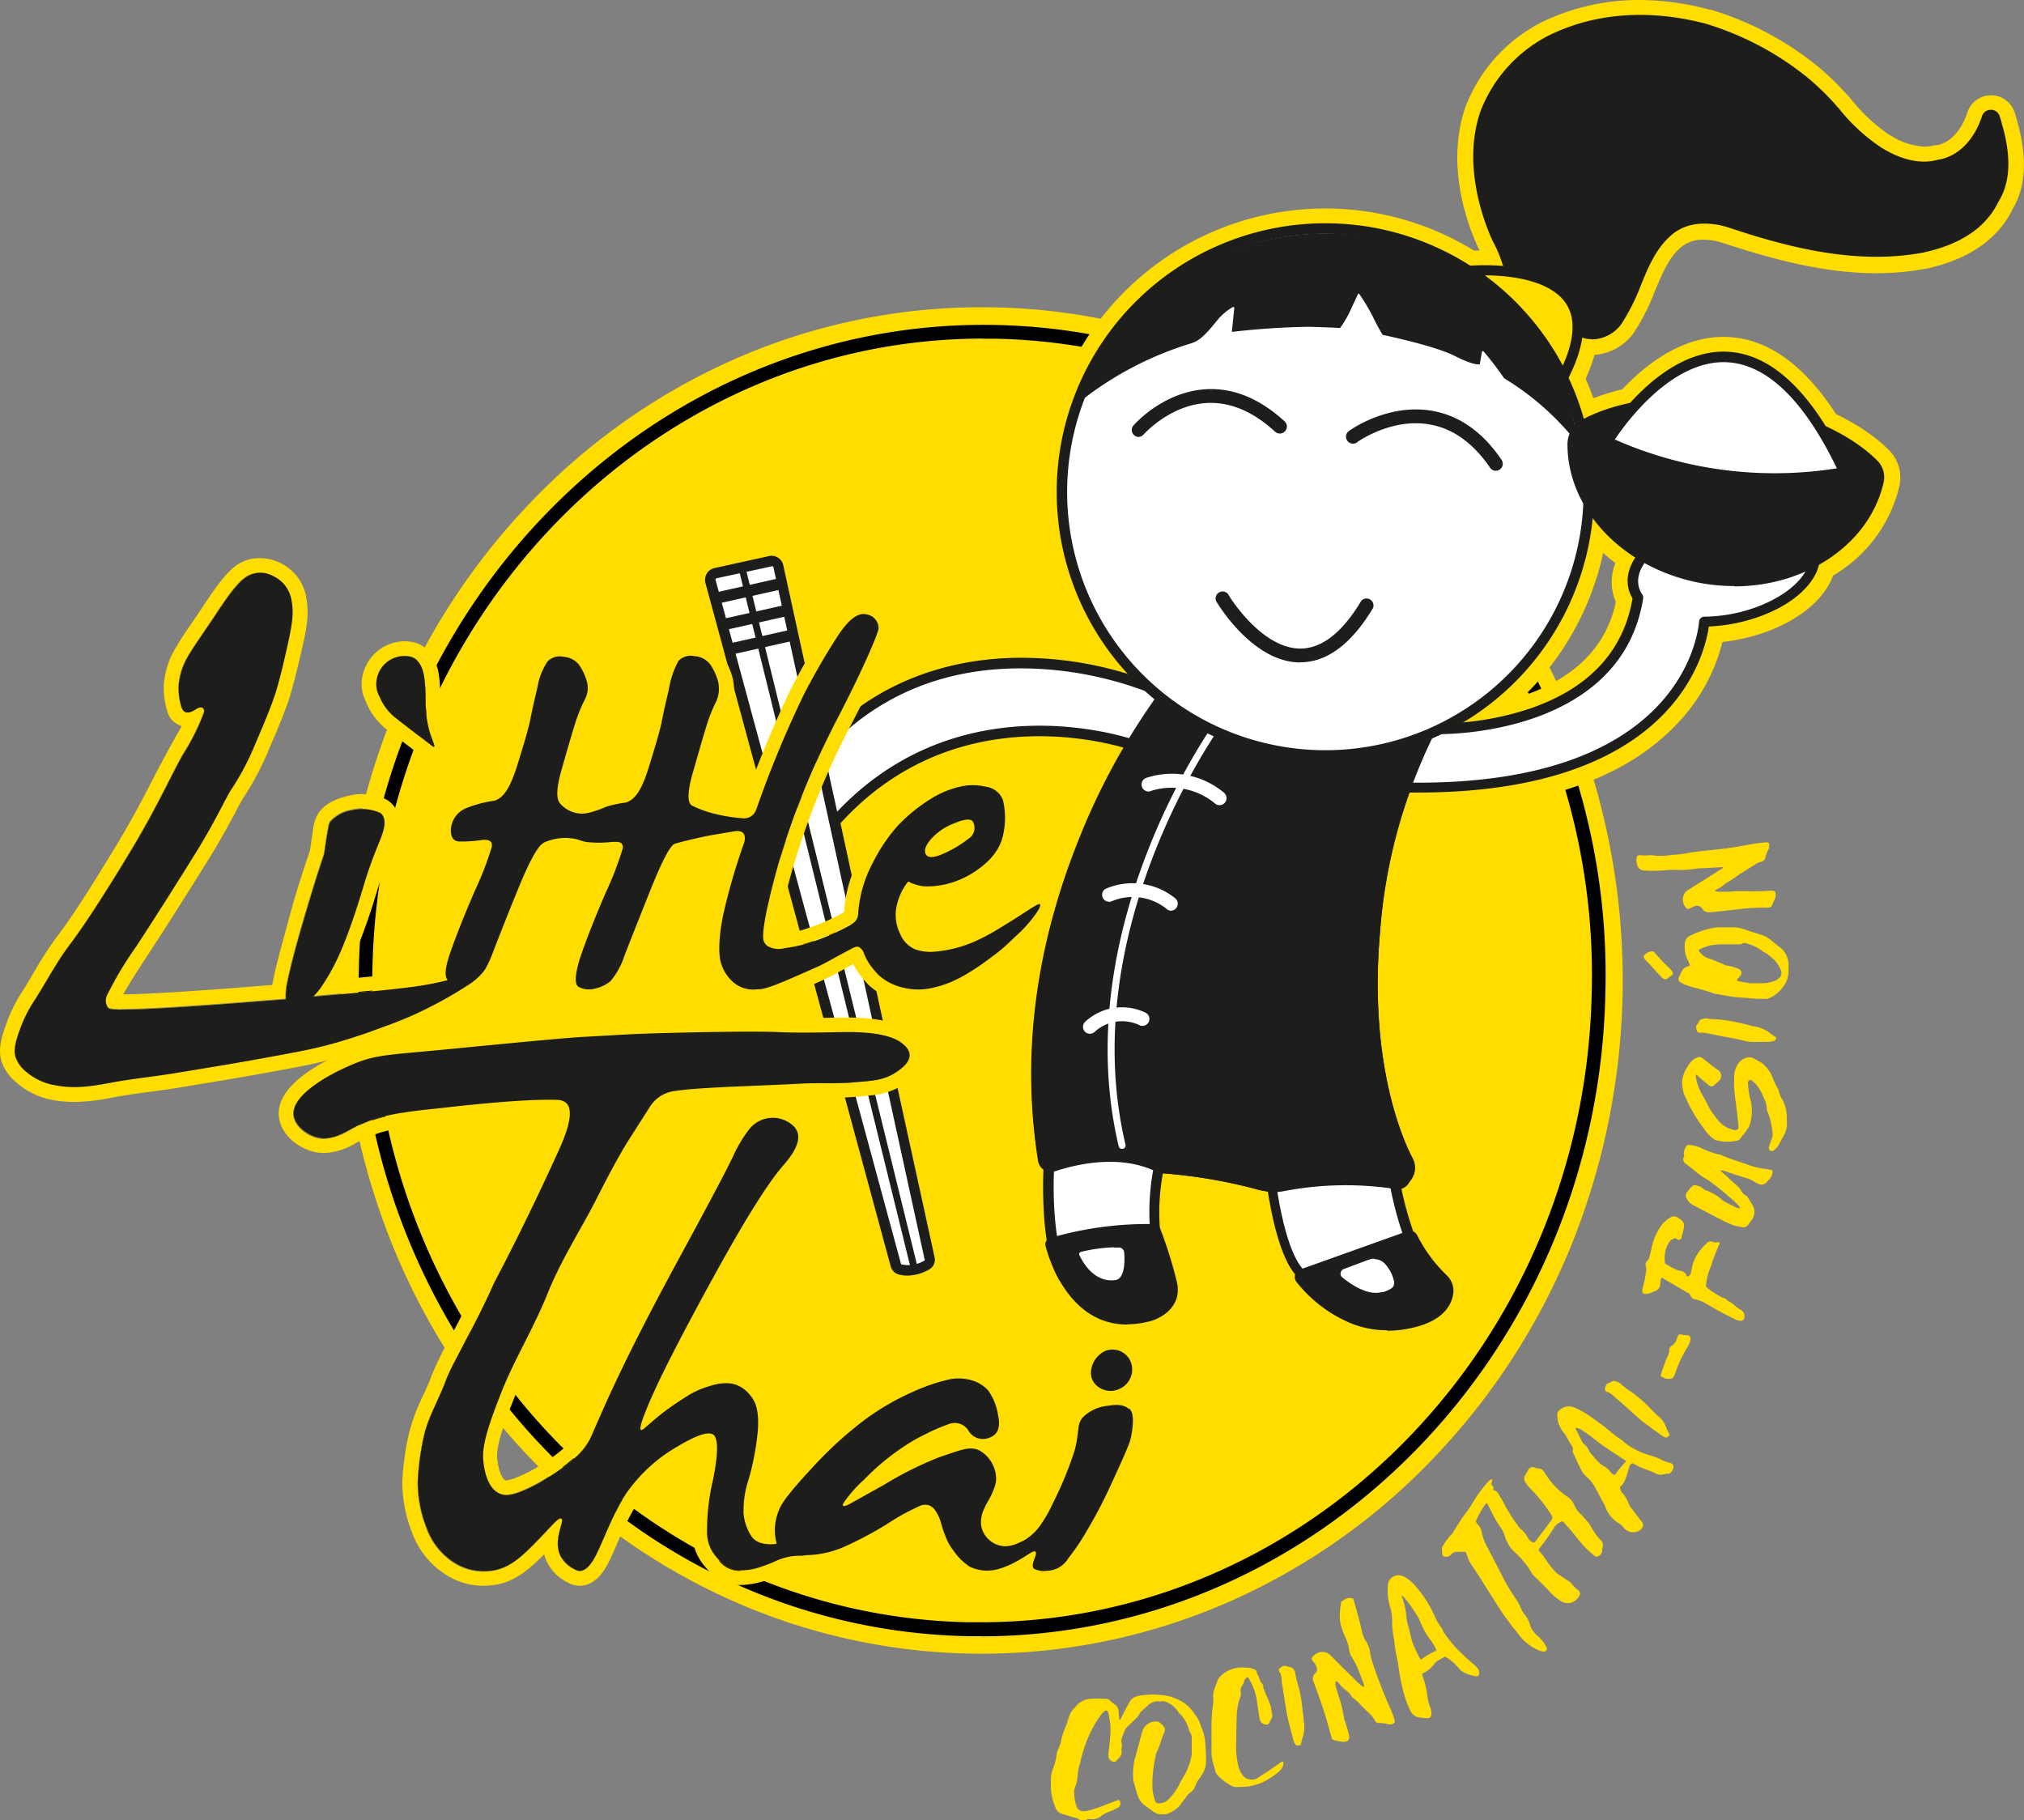 <svg xmlns="http://www.w3.org/2000/svg" viewBox="0 0 288.92 259.81"><rect x="0" y="0" width="288.92" height="259.81" fill="#808080" stroke="none"/><defs><style>.cls-1{fill:#fd0;}.cls-2{fill:#010101;}.cls-3{fill:#fff;}.cls-4{fill:#1d1d1b;}</style></defs><g id="Capa_2" data-name="Capa 2"><g id="Capa_1-2" data-name="Capa 1"><path class="cls-1" d="M228.18,140c0,51.16-39.41,92.64-88,92.64s-88-41.48-88-92.64,39.41-92.64,88-92.64,88,41.47,88,92.64"/><path class="cls-1" d="M140.16,43.86a87.31,87.31,0,0,0-35.67,7.57A91.21,91.21,0,0,0,75.41,72.07a96.08,96.08,0,0,0-19.56,30.54,100.87,100.87,0,0,0,0,74.7,96.19,96.19,0,0,0,19.56,30.54,91,91,0,0,0,29.08,20.63,87.72,87.72,0,0,0,71.34,0,91,91,0,0,0,29.08-20.63,96.22,96.22,0,0,0,19.57-30.54,101,101,0,0,0,0-74.7,96.11,96.11,0,0,0-19.57-30.54,91.21,91.21,0,0,0-29.08-20.64,87.31,87.31,0,0,0-35.67-7.57m0,3.46c48.61,0,88,41.47,88,92.64s-39.41,92.64-88,92.64-88-41.48-88-92.64,39.41-92.64,88-92.64"/><path class="cls-2" d="M140.38,48.33c-47.18,0-86.12,39.89-87.21,89.77a93.48,93.48,0,0,0,24.09,65.34c16,17.64,37.68,27.63,60.91,28.13H140c47.17,0,86.12-39.88,87.21-89.77l1,0-1,0a93.54,93.54,0,0,0-24.09-65.34C187,58.83,165.39,48.84,142.16,48.35l-1.78,0M140,233.56c-.61,0-1.22,0-1.83,0-23.78-.5-45.91-10.72-62.34-28.77a95.5,95.5,0,0,1-24.6-66.71c1.13-51.6,42-92.73,91-91.69,23.77.51,45.91,10.72,62.33,28.77a95.41,95.41,0,0,1,24.6,66.71c-1.11,51-40.94,91.71-89.18,91.71"/><path class="cls-1" d="M154.13,259.81a.9.9,0,0,0-.26-.22c-.45-.14-.91-.25-1.36-.39l-.88-.26a1.48,1.48,0,0,1-1-1,7.63,7.63,0,0,1-.62-3.17,5.42,5.42,0,0,0,0-.57,4.41,4.41,0,0,1,.3-1.73,8.67,8.67,0,0,0,.53-2.06,2.87,2.87,0,0,1,.3-.94,4,4,0,0,0,.35-1.07,8,8,0,0,1,.5-1.62c.22-.52.4-1.06.57-1.6a2.82,2.82,0,0,1,.78-1.33.9.9,0,0,0,.19-.2,2.85,2.85,0,0,1,2.25-1.16c.66-.05,1.32,0,2,0a1,1,0,0,1,.71.28,2.28,2.28,0,0,0,.53.46,1.2,1.2,0,0,1,.66,1.09c0,.1,0,.19,0,.29l.14,1c.14-.25.22-.38.29-.52.39-.73.74-1.48,1.16-2.2a1.66,1.66,0,0,1,1-.74,4.78,4.78,0,0,1,.9-.18,12.23,12.23,0,0,1,3.47.11,7,7,0,0,1,2.57,1.14,6.25,6.25,0,0,1,1.41,1.58,4,4,0,0,1,.8,1.57,1.18,1.18,0,0,0,.07.2,6,6,0,0,1,.55,2.17,26.9,26.9,0,0,1,.12,2.69,3.26,3.26,0,0,1-.49,1.75c-.12.2-.25.4-.39.59a5,5,0,0,0-.68,1.24,1.54,1.54,0,0,1-.53.74,3.06,3.06,0,0,0-.86.93,6.67,6.67,0,0,0-.52.67,4,4,0,0,1-1.72,1.42,1.62,1.62,0,0,1-.88.21,2.06,2.06,0,0,1-1.64-.52c-.31-.21-.61-.44-.92-.66a3,3,0,0,1-1.16-1.57c-.22-.7-.41-1.41-.61-2.11a.76.76,0,0,1,0-.21,10,10,0,0,1,.18-2.68c.39-1.36.74-2.74,1.13-4.1a2,2,0,0,1,1.92-1.4.88.88,0,0,1,.7.27.47.47,0,0,0,.1.1c.53.48.62.71.34,1.36-.38.86-.57,1.8-1,2.63a1.49,1.49,0,0,0-.14.48c-.11.55-.25,1.11-.31,1.67a16.24,16.24,0,0,0-.17,3,6.86,6.86,0,0,0,.37,1.8.5.5,0,0,0,.53.37,1.94,1.94,0,0,0,1.55-.72,8,8,0,0,0,1.34-1.91c.25-.53.56-1,.86-1.54a9.28,9.28,0,0,0,.88-2.39,2.68,2.68,0,0,0,.08-.7c0-.66,0-1.32,0-2a1.26,1.26,0,0,0-.21-.8,1.27,1.27,0,0,1-.18-.39,4.85,4.85,0,0,0-1.3-2.31.93.93,0,0,1-.22-.27,3.68,3.68,0,0,0-1.46-1.31,1.47,1.47,0,0,0-1-.21.92.92,0,0,1-.28,0,2.06,2.06,0,0,0-1.76.75c-.21.18-.44.35-.64.55a1.41,1.41,0,0,0-.41.47,2.54,2.54,0,0,1-.6.77c-.4.38-.79.75-1.17,1.14a1.11,1.11,0,0,0-.29.39c-.16.34-.28.7-.42,1.05a1.24,1.24,0,0,0-.07.76,1.67,1.67,0,0,1,0,.77.82.82,0,0,0,0,.41,1.17,1.17,0,0,1-.35,1c-.07.09-.18.16-.25.25s-.23.38-.49.33a.93.93,0,0,1-.78-.65,1.9,1.9,0,0,1,0-.63c.06-.66.16-1.32.21-2a13.5,13.5,0,0,0,.06-1.91,17.54,17.54,0,0,0-.29-1.74.85.85,0,0,0-.11-.26.24.24,0,0,0-.35-.11,1.06,1.06,0,0,0-.33.26,12.15,12.15,0,0,0-.74,1,17.5,17.5,0,0,0-1.57,3.08,24.7,24.7,0,0,0-.91,3,9.73,9.73,0,0,0-.35,1.51c0,.26,0,.52-.08.78a3.43,3.43,0,0,1-.21,1,2.14,2.14,0,0,0-.21,1.37,5.26,5.26,0,0,0,.32,1.66,1,1,0,0,0,1.09.68,6.3,6.3,0,0,0,1.44-.34,11.26,11.26,0,0,0,1.27-.45l2-.76c.27-.1.4,0,.44.27a.72.72,0,0,1-.47.85c-.39.17-.76.38-1.16.53a4.1,4.1,0,0,0-1.11.6,2,2,0,0,1-1.39.44.91.91,0,0,0-.75.12h-.71"/><path class="cls-1" d="M213,211.25c0,.21-.09.43-.14.69a.51.51,0,0,1,.26.72,1.36,1.36,0,0,1,.9.78c.16.31.38.59.53.91a24.93,24.93,0,0,0,2.16,3.48,1.72,1.72,0,0,0,.37.43,3.93,3.93,0,0,1,1,1.21,1.45,1.45,0,0,0,.88.75,2,2,0,0,0,.27-.25l2.21-2.95a.58.58,0,0,0,0-.77,21.23,21.23,0,0,0-2.6-3.36,7.36,7.36,0,0,1-1.13-1.36.83.83,0,0,1,0-.93c.15-.24.27-.5.42-.74a.7.7,0,0,1,1-.34,2,2,0,0,0,.47.1.92.92,0,0,1,.81.48c.19.3.4.59.6.88a10.32,10.32,0,0,0,2.38,2.42l.34.25a2.71,2.71,0,0,1,1,1.18,3.36,3.36,0,0,0,.83,1.22c.42.4.79.87,1.18,1.31a2.94,2.94,0,0,1,.31.47,10.27,10.27,0,0,0,1.42,2,1,1,0,0,1,.29,1.1,1.26,1.26,0,0,0-.05.28.93.93,0,0,1-.82,1,.42.42,0,0,1-.19-.06,16.14,16.14,0,0,1-1.38-1.21c-.71-.77-1.35-1.59-2-2.38l-1.07-1.23a1,1,0,0,0-.22-.18,2.36,2.36,0,0,0-1.29,1.07,27.92,27.92,0,0,1-2,2.81.58.58,0,0,0-.08.18c0,.06,0,.11,0,.14a9,9,0,0,1,1.16,1.52,12.86,12.86,0,0,0,1.24,1.54,2.38,2.38,0,0,0,.56.43l1.42.94a1.61,1.61,0,0,1,.35.34,4.51,4.51,0,0,0,.85.84.59.59,0,0,1,.18.87,1.83,1.83,0,0,1-2.66.69,8.26,8.26,0,0,1-1.56-1.33c-.67-.73-1.38-1.42-2.1-2.1a3.79,3.79,0,0,1-.68-.91,6.19,6.19,0,0,0-.7-1,12.19,12.19,0,0,0-1.55-1.66,4.34,4.34,0,0,1-1-1.38,3.2,3.2,0,0,1-.36-.85,4.25,4.25,0,0,0-.78-1.49,17.08,17.08,0,0,1-1.27-2.29c-.16-.32-.33-.62-.51-1a5.73,5.73,0,0,0-.9,1.3,9.58,9.58,0,0,0-.68,1.36c.07.12.11.31.23.4a2,2,0,0,1,.64,1.29,6.37,6.37,0,0,0,.7,1.85q1.22,2.35,2.44,4.71a25.56,25.56,0,0,0,1.69,2.79,6.15,6.15,0,0,1,.66,1.17,4,4,0,0,0,.67,1.16,4,4,0,0,1,.7,1.39,3.26,3.26,0,0,0,.95,1.46,5.22,5.22,0,0,1,.71.7,5.37,5.37,0,0,1,.68,1c.2.39-.06.73-.5.66a2.91,2.91,0,0,1-.8-.27,6.76,6.76,0,0,1-2.66-2.17c-.27-.39-.6-.73-.89-1.11s-.73-1-1.09-1.48-.67-1-1-1.48c-.77-1.21-1.53-2.44-2.3-3.66-.5-.77-1-1.54-1.51-2.31a3,3,0,0,1-.49-1,6.88,6.88,0,0,0-.3-.75h-1.28a1.06,1.06,0,0,0-.8.4.85.85,0,0,1-.76.3c-.29,0-.44-.13-.48-.42a5.07,5.07,0,0,1-.05-.56.91.91,0,0,1,.19-.67,8.21,8.21,0,0,1,1.2-1.56,1.35,1.35,0,0,0,.28-.41l.9-1.44a16.59,16.59,0,0,1,1-1.39c.41-.54.75-1.14,1.11-1.72a18.2,18.2,0,0,1,1.92-2.54,2,2,0,0,1,.26-.24.29.29,0,0,1,.41,0"/><path class="cls-1" d="M200.05,227.71c.1.31.16.48.22.65a10.59,10.59,0,0,1,.49,2.43,5.48,5.48,0,0,0,.29,1.38c.1.31.16.64.24,1s.19.78.3,1.16a16.52,16.52,0,0,0,1,2.2c.06.11.14.22.23.38.39-.26.74-.5,1.1-.72s.74-.4,1.14-.61a8.08,8.08,0,0,0-.87-1.49,10.59,10.59,0,0,1-1.48-2.65,3.07,3.07,0,0,0-.31-.63c-.28-.46-.57-.92-.88-1.37s-.7-.94-1.07-1.41a2.35,2.35,0,0,0-.37-.28m6.21,8.72c-.37.21-.72.39-1.06.6a1.49,1.49,0,0,0-.42.37,4.33,4.33,0,0,1-1.79,1.46,2.42,2.42,0,0,0,.22.82,13.26,13.26,0,0,1,.54,2.56,5.8,5.8,0,0,0,.38,1.43,2.2,2.2,0,0,1,.17,1c-.05.38-.22.57-.6.55a7.53,7.53,0,0,1-1.34-.15,1.59,1.59,0,0,1-1.05-.88,14.14,14.14,0,0,1-.91-2.37,33.35,33.35,0,0,1-.85-4.3c-.15-.79-.31-1.58-.44-2.37-.08-.49-.1-1-.2-1.47a13.05,13.05,0,0,1-.22-2c0-.16,0-.32,0-.49a6.32,6.32,0,0,0-.3-1.88,8.2,8.2,0,0,1-.29-3.23A1.52,1.52,0,0,1,200,224.9a2.28,2.28,0,0,1,.71.32,6.66,6.66,0,0,1,1.19,1,17.6,17.6,0,0,1,2.45,3.54c.13.26.26.51.38.77a8,8,0,0,0,1,1.78c.17.23.24.51.4.74a16.62,16.62,0,0,0,2.2,2.67c.68.66,1.36,1.31,2.09,1.9a4.76,4.76,0,0,1,.54.56.88.88,0,0,1,.18.73.38.38,0,0,1-.5.36,5.27,5.27,0,0,1-1.86-.64,2.66,2.66,0,0,1-.53-.47,7.47,7.47,0,0,0-2-1.72"/><path class="cls-1" d="M194.7,240.79c0-.19,0-.26,0-.32-.32-.86-.63-1.73-1-2.58a11.38,11.38,0,0,0-.67-1.24,3,3,0,0,1-.46-1.19,5.83,5.83,0,0,0-.56-1.82,11.13,11.13,0,0,1-.67-1.94,5.47,5.47,0,0,1-.05-1.76c0-.42.11-.84.16-1.29.51-.35,1-.77,1.73-.44.44,1.52.86,3,1.22,4.58a4.13,4.13,0,0,0,.59,1.5,3.74,3.74,0,0,1,.6,1.66,9.26,9.26,0,0,0,.4,1.57,70.47,70.47,0,0,0,2.58,6.6c.18.41.32.84.46,1.27a2.44,2.44,0,0,1,.07.46.85.85,0,0,1-.93.27,4.84,4.84,0,0,0-1.26-.16.65.65,0,0,1-.67-.41,4.3,4.3,0,0,0-1.06-1.23q-.46-.44-.9-.9a7,7,0,0,0-1.08-1,.76.76,0,0,1-.29-.3,2.78,2.78,0,0,0-.71-.78,5.45,5.45,0,0,1-1.15-1.15c-.06-.1-.21-.14-.33-.21a.78.78,0,0,0-.05.66c.11.45.24.91.39,1.36a20.43,20.43,0,0,1,.78,3.08,2.33,2.33,0,0,0,.12.55,16.91,16.91,0,0,1,.63,2.18.83.83,0,0,1,0,.34.55.55,0,0,1-.22.34,1.32,1.32,0,0,1-.83.14l-1-.2a.56.56,0,0,1-.49-.45c0-.18-.09-.36-.14-.55-.29-1-.54-2-.87-3-.47-1.46-1-2.9-1.52-4.34a1,1,0,0,1,.23-1.23.77.77,0,0,0,.18-.91,2.33,2.33,0,0,0-.52-.83c-.22-.27-.21-.43,0-.68a3.25,3.25,0,0,1,.5-.4,1.66,1.66,0,0,1,2,.23c1.18,1.2,2.38,2.37,3.57,3.55a7.55,7.55,0,0,0,1.14,1"/><path class="cls-1" d="M224.94,203.78l-.05.1c.34.67.67,1.35,1,2a.89.89,0,0,0,.28.3,1.7,1.7,0,0,1,.6.78,2.21,2.21,0,0,0,.47.7c.31.33.58.68.9,1a2.78,2.78,0,0,0,.71.57,3,3,0,0,1,1,.82,1.17,1.17,0,0,0,.66.51c.26-.36.5-.71.76-1s.58-.66.86-1l-1.87-1.24a29.34,29.34,0,0,1-2.8-2,17,17,0,0,0-1.56-1.11,2.07,2.07,0,0,0-.94-.4m8,5.09a.75.75,0,0,0-.38.52c-.18.56-.32,1.13-.54,1.68a2.69,2.69,0,0,1-.78,1.16,1.2,1.2,0,0,0,.33.85,4.84,4.84,0,0,1,.9,1.51,2.38,2.38,0,0,0,.26.5c.52.7,1.06,1.38,1.59,2.08a.75.75,0,0,1,0,1,1.36,1.36,0,0,1-.77.47,1.73,1.73,0,0,1-1.79-.59,2.86,2.86,0,0,0-.73-.66,4.46,4.46,0,0,1-1.94-2.45,2.32,2.32,0,0,0-.23-.44l-1.21-2.24a5,5,0,0,0-1.14-1.43,4,4,0,0,1-.93-1.24c-.26-.53-.5-1.07-.75-1.6a3.1,3.1,0,0,0-.21-.45.67.67,0,0,1-.12-.54,1,1,0,0,0-.24-.79c-.28-.46-.54-.93-.82-1.4a1.66,1.66,0,0,0-.25-.34,4.11,4.11,0,0,1-.8-1.57,4.57,4.57,0,0,1-.11-1.05.65.65,0,0,1,.22-.5,2,2,0,0,1,2.21-.47,14,14,0,0,1,2.52,1.44c.54.42,1.11.8,1.66,1.21.34.26.66.54,1,.81a12.37,12.37,0,0,0,1.52,1.15c.26.16.46.41.71.58a10.62,10.62,0,0,0,3.56,1.69,7.2,7.2,0,0,1,1.45.58,4,4,0,0,0,1.05.39c.75.12.81.64.53,1.13-.15.28-.31.47-.63.48h-.14c-1.17.19-.91.28-2.11-.27-.23-.11-.48-.19-.73-.28a10.85,10.85,0,0,1-1.87-.85l-.23-.11"/><path class="cls-1" d="M244.74,127.14a2.12,2.12,0,0,0,.51.15c.47,0,.94,0,1.42,0l1.34-.09.78,0a.88.88,0,0,1,.28,0,34.76,34.76,0,0,0,3.68-.06H253a.44.44,0,0,1,.47.5,1.46,1.46,0,0,1-.18.81c-.12.23-.2.48-.3.72a.61.61,0,0,1-.54.39h-.22a30.49,30.49,0,0,0-4.38.27l-3.46.38-.35,0a1,1,0,0,1-1-.43.9.9,0,0,0-1.22-.38c-.25.08-.47.21-.71.31a.32.32,0,0,1-.39-.07,1.75,1.75,0,0,1-.26-2.1,1.89,1.89,0,0,1,.56-.53c1.47-.94,3-1.87,4.43-2.8a1.34,1.34,0,0,0,.57-.44l-3.52.19-.14,0a14.93,14.93,0,0,1-3.53.2c-.5,0-1,.06-1.49.1a20.11,20.11,0,0,1-2.69,0,1,1,0,0,1-.93-.74,2,2,0,0,1-.09-1.12.39.39,0,0,1,.47-.33,6.65,6.65,0,0,0,1.41,0,5.12,5.12,0,0,1,.77.07,8.67,8.67,0,0,0,2.33-.11,15.55,15.55,0,0,0,2.8-.36c1.27-.16,2.54-.3,3.81-.43,1.67-.16,3.32-.46,5-.77.58-.1,1.17-.17,1.75-.22s.59.11.57.58a.91.91,0,0,1-.09.41,4.32,4.32,0,0,0-.46,1.19.68.68,0,0,1-.54.57,3.56,3.56,0,0,0-.85.36c-.78.48-1.57,1-2.34,1.47A17.58,17.58,0,0,1,246.5,126a1.57,1.57,0,0,0-.4.29,3.33,3.33,0,0,1-1,.64,3.8,3.8,0,0,0-.35.24"/><path class="cls-1" d="M249.79,154.19a.35.35,0,0,0-.27.41c0,.54.1,1.08.18,1.62a8.86,8.86,0,0,0,.21.89,6.78,6.78,0,0,1-.07,3.23,2,2,0,0,1-.23.59c-.38.54-.77,1.07-1.18,1.59a1,1,0,0,1-.67.35,6.29,6.29,0,0,1-2.73-.09.77.77,0,0,1-.33-.15,5.36,5.36,0,0,1-1.22-1.16c-.37-.58-.82-1.1-1.19-1.68s-.79-1.34-1.16-2c-.21-.4-.36-.82-.57-1.22a4.84,4.84,0,0,1-.43-1.71,2.86,2.86,0,0,1,.13-1.26,5.67,5.67,0,0,1,1.1-2,2.24,2.24,0,0,1,.92-.65.76.76,0,0,1,.79.12l1.26,1c.26.21.52.41.79.59a1,1,0,0,1,.18,1.7c-.19.18-.38.36-.58.53a.57.57,0,0,1-.83,0c-.41-.32-.8-.67-1.19-1-.17-.15-.33-.32-.49-.48-.19.05-.14.18-.13.29a7.07,7.07,0,0,0,.92,2.58,16.89,16.89,0,0,1,.86,1.63,12.54,12.54,0,0,0,1.46,2.08,3.81,3.81,0,0,0,2.29,1.31.42.42,0,0,0,.56-.45.61.61,0,0,0,0-.14c-.08-.73-.16-1.46-.25-2.18-.12-1-.27-2-.36-3a16.36,16.36,0,0,1,0-2,3.29,3.29,0,0,1,.43-1.49,2.17,2.17,0,0,1,1.15-1,1.37,1.37,0,0,1,1.23.06c.4.24.84.44,1.22.71a4.94,4.94,0,0,1,1.44,2,8.34,8.34,0,0,0,.77,1.59.34.34,0,0,1,.09.19,3.29,3.29,0,0,0,.58,1.42,6,6,0,0,1,.6,2.46c0,.21,0,.43,0,.64a3.58,3.58,0,0,1-.54,2.16c-.2.35-.37.71-.57,1.06a2.54,2.54,0,0,1-.79.9.43.43,0,0,1-.65-.19.65.65,0,0,1,0-.34c.11-.34.21-.68.35-1a2.21,2.21,0,0,0,.12-1.32,10.78,10.78,0,0,0-.67-2.67,1.48,1.48,0,0,1-.13-.55,3.78,3.78,0,0,0-.43-1.48,6.69,6.69,0,0,0-1-1.78,4.65,4.65,0,0,0-.92-.81"/><path class="cls-1" d="M248,140a1.34,1.34,0,0,0,.18.07l1.67.28a4,4,0,0,0,.49,0c.29,0,.57,0,.85,0a5.05,5.05,0,0,0,2.21-.37,1.54,1.54,0,0,0,.42-.26,1,1,0,0,0,.34-1.36,4.33,4.33,0,0,0-1.21-1.63,5.47,5.47,0,0,0-1.15-.82,1.37,1.37,0,0,1-.29-.2,7,7,0,0,0-2.29-1.07.5.5,0,0,0-.4,0,1.25,1.25,0,0,1-.75.16c-.66,0-1.32,0-2,0a9.32,9.32,0,0,0-2.11.2,6.68,6.68,0,0,0-1.51.62,2.63,2.63,0,0,0,1.28,1.13,20.54,20.54,0,0,1,2.49,1,.65.65,0,0,0,.27.08,5.93,5.93,0,0,1,1.69.48.62.62,0,0,1,.34.87,1.86,1.86,0,0,1-.22.27c-.11.14-.32.21-.32.46m-6.77-2.09a3,3,0,0,0-.33-.85,4.36,4.36,0,0,1-.38-2.28,1.3,1.3,0,0,1,.81-1.15,12.71,12.71,0,0,1,3.77-1.17c.33,0,.66,0,1,0h1.13a5,5,0,0,1,1.88.32c.71.26,1.43.47,2.15.69a4.49,4.49,0,0,1,1.61.86c.44.37.92.73,1.37,1.1a2.31,2.31,0,0,1,.48.51,3.36,3.36,0,0,1,.61,1.86c0,.26,0,.52,0,.78a3.69,3.69,0,0,1-.77,2.37,4.77,4.77,0,0,1-1.94,1.6,1.16,1.16,0,0,1-.55.12c-.73,0-1.46,0-2.19-.08s-1.56-.09-2.33-.19-1.77-.29-2.65-.45l-.14,0c-1.3-.53-2.68-.77-4-1.22a4.23,4.23,0,0,1-.83-.4.52.52,0,0,1-.25-.73,8,8,0,0,1,.57-1.13,1.1,1.1,0,0,1,.45-.33,2.81,2.81,0,0,1,.52-.18"/><path class="cls-1" d="M178.06,239.43l-.09,0c-.13.17-.34.33-.36.51-.08.54-.61.91-.5,1.52a2.17,2.17,0,0,1-.19,1.17,8.47,8.47,0,0,0-.39,2.59c-.05,1.37-.05,2.74-.08,4.11a11.65,11.65,0,0,0,.35,2.88,3.5,3.5,0,0,0,.78,1.41,1.08,1.08,0,0,0,.61.33,1.6,1.6,0,0,0,1.36-.16c.5-.36,1-.67,1.54-1l2-1.41c0,.09.13.16.13.23a1.57,1.57,0,0,1-.51,1.13,4.84,4.84,0,0,1-.64.56c-.53.36-1.06.72-1.61,1a6.2,6.2,0,0,1-.84.35,4.34,4.34,0,0,1-.48.14,6.11,6.11,0,0,1-1,.23c-.54.05-1.08.05-1.62.07a1.4,1.4,0,0,1-.75-.19,7.67,7.67,0,0,1-1.82-1.33,1.71,1.71,0,0,1-.49-.85c-.13-.48-.28-1-.39-1.44a4.64,4.64,0,0,1-.13-1.05c0-1.23,0-2.46,0-3.69a22.63,22.63,0,0,1,.23-3.39c.07-.37,0-.76,0-1.13a3.91,3.91,0,0,1,.15-.83c.12-.38.3-.75.41-1.13a2,2,0,0,1,.72-1,4.42,4.42,0,0,1,3.49-1c.14,0,.29,0,.42,0,.28.08.54.18.8.28s.22.44.33.66a2.26,2.26,0,0,1,.32.71c.07.45.62.68.51,1.19.17.41.33.83.51,1.24s.35.82.51,1.24a2.5,2.5,0,0,1,.13.54,4.51,4.51,0,0,0,.09.55,1.1,1.1,0,0,1-.07.89c-.06.13-.16.24-.22.37s-.12.42-.39.44a1,1,0,0,1-.88-.36,1.37,1.37,0,0,1-.2-.52c-.15-.89-.27-1.78-.41-2.66a8,8,0,0,0-1-2.8c-.1-.17-.18-.39-.46-.46"/><path class="cls-1" d="M248.38,172.35a2.2,2.2,0,0,0-.3-.37,39.52,39.52,0,0,0-3.85-3.24,10.61,10.61,0,0,0-.9-.58c-.82-.47-1.49-1.15-2.26-1.7a3.68,3.68,0,0,0-.39-.3.93.93,0,0,1-.41-.71c0-.22.22-.38.12-.65a1.12,1.12,0,0,1,.05-.62,1.82,1.82,0,0,1,.2-.45.55.55,0,0,1,.6-.29,6,6,0,0,1,1.43.36,12.73,12.73,0,0,0,2.72,1l.13,0c1.18.55,2.43.91,3.66,1.34a11.06,11.06,0,0,0,3,.74,1.45,1.45,0,0,1,.41.1c.13,0,.29-.05.39.1a.58.58,0,0,1,0,.48,1.62,1.62,0,0,1-.38.75c-.12.11-.23.24-.34.36A1,1,0,0,1,251,169a9.21,9.21,0,0,1-.81-.45,3.25,3.25,0,0,0-.9-.38c-.91-.27-1.8-.57-2.7-.87a3.9,3.9,0,0,0-1-.24c.11.14.15.24.23.29a7,7,0,0,1,.95.84c.4.38.82.72,1.22,1.09a3.13,3.13,0,0,1,.5.59,1.64,1.64,0,0,0,.76.8.48.48,0,0,1,.21.19c.28.47.59.92.83,1.41a1.88,1.88,0,0,1-.28,1.93c-.13.2-.29.37-.42.57a.82.82,0,0,1-.84.41,7.1,7.1,0,0,1-1.45-.33,17.61,17.61,0,0,1-1.92-.9c-1.24-.63-2.47-1.29-3.7-1.93a2.21,2.21,0,0,1-.86-.83.86.86,0,0,1,.06-1.11c.19-.23.4-.47.61-.69a.58.58,0,0,1,.64-.18,2.14,2.14,0,0,1,1.06.53.56.56,0,0,0,.3.17,6.48,6.48,0,0,1,2.31,1.35,3.74,3.74,0,0,0,.53.35l1.58.79a1.69,1.69,0,0,0,.39.08l.06-.13"/><path class="cls-1" d="M245.44,177.55c-.14.34-.28.71-.44,1.08a11.25,11.25,0,0,0-.65,1.79c-.09.32-.24.62-.36.93a9.24,9.24,0,0,0-.48,2.29,7.73,7.73,0,0,0,1.11.87c.28.17.56.35.85.51a2.08,2.08,0,0,0,.5.24,1.16,1.16,0,0,1,.6.36s.06.08.1.1c.68.25,1.1.87,1.73,1.2a1,1,0,0,1,.61,1c0,.51-.3.71-.8.59a2,2,0,0,1-.41-.13c-.76-.38-1.53-.75-2.27-1.16s-1.69-.95-2.53-1.43a2.51,2.51,0,0,0-.46-.16,3.44,3.44,0,0,0-.55-.15.93.93,0,0,1-.72-.62,1.19,1.19,0,0,0-.08-.16l-4-2.34a3.51,3.51,0,0,0-.19.92,1.12,1.12,0,0,1-.81,1.05c-.24.08-.48.21-.72.29a2.66,2.66,0,0,1-.63.09.39.39,0,0,1-.41-.4,2.16,2.16,0,0,1,.08-.56,15.24,15.24,0,0,0,.48-2.42,1.66,1.66,0,0,0-.05-.55.72.72,0,0,1,.19-.78,1.15,1.15,0,0,0,.33-.61c.08-.4.2-.78.28-1.18a8.46,8.46,0,0,1,1.1-2.82,4.46,4.46,0,0,1,1.58-1.59.93.93,0,0,1,1.06,0c.89.52,1.06.85.81,1.85-.08.32-.19.63-.25,1a.39.39,0,0,1-.59.28l-.32-.21a4.07,4.07,0,0,0-.55.28,1,1,0,0,0-.29.29,4.14,4.14,0,0,0-.58,3.1l.58.34c.31.17.63.33.95.48a2.17,2.17,0,0,0,.59.2,1,1,0,0,1,.91.66c0,.06.1.1.16.16.35-.11.44-.41.51-.7s.09-.46.13-.7a5.66,5.66,0,0,1,1-2.16,6.83,6.83,0,0,1,1-1.11.84.84,0,0,1,1.08-.25c.19.11.37,0,.56,0s.27,0,.32.25"/><path class="cls-1" d="M253.55,148c0,.38-.17.59-.5.64a4,4,0,0,1-.84.09c-.57,0-1.13,0-1.7,0a6.19,6.19,0,0,1-1.82-.23c-.87-.24-1.75-.36-2.63-.53s-1.85-.37-2.78-.55a3.28,3.28,0,0,0-.63,0,.42.42,0,0,1-.43-.3c-.1-.32-.2-.64.08-.93a.94.94,0,0,0,.12-.18c.11-.21.21-.44.46-.51a1.71,1.71,0,0,1,.9-.1,1.93,1.93,0,0,0,.49.07,18.33,18.33,0,0,1,3.29.38c.79.16,1.57.34,2.34.55a1.29,1.29,0,0,0,.28.08,4.94,4.94,0,0,1,2.69,1.16c.2.16.43.28.68.45"/><path class="cls-1" d="M238.33,204.85c-.42.43-.46.44-.9.19a6,6,0,0,1-.53-.34l-2.23-1.63c-.27-.2-.52-.41-.77-.63-.55-.48-1.09-1-1.63-1.47-.76-.67-1.52-1.35-2.29-2a2.84,2.84,0,0,0-.63-.31.38.38,0,0,1-.24-.46c.08-.35.16-.71.6-.8l.13-.05c.2-.11.39-.3.65-.22a2.2,2.2,0,0,1,.93.46,9.55,9.55,0,0,0,1.3,1c.54.35,1,.78,1.51,1.17.93.74,1.65,1.69,2.55,2.46a3.4,3.4,0,0,1,1,1.38c.17.44.38.85.58,1.28"/><path class="cls-1" d="M185.53,249.11a.56.56,0,0,1-.58-.06,1,1,0,0,1-.22-.35c-.08-.22-.14-.45-.2-.68-.23-.87-.46-1.73-.67-2.6-.1-.41-.17-.83-.24-1.25-.23-1.4-.45-2.8-.67-4.19a2.36,2.36,0,0,0,0-.28,2,2,0,0,0-.33-1.07.35.35,0,0,1,.08-.51c.27-.23.55-.45,1-.26a.47.47,0,0,0,.2.06,1,1,0,0,1,1,1,18.63,18.63,0,0,0,.54,2.11c.13.48.2,1,.3,1.46l.06.42c.07.56.14,1.12.2,1.68.05.4.08.8.13,1.2a4.67,4.67,0,0,1-.14,2.1c-.13.4-.22.81-.34,1.26"/><path class="cls-1" d="M237.05,196.47a.84.84,0,0,1,0-.1,23.42,23.42,0,0,1,.92-2.59,2.29,2.29,0,0,0,.31-1.08.66.66,0,0,1,.34-.59,1.7,1.7,0,0,0,.74-1c0-.07,0-.13.07-.2.21-.48.22-.48.74-.38a3.28,3.28,0,0,0,.63.06c.35,0,.52.18.51.53a1.4,1.4,0,0,1-.14.61c-.2.43-.45.83-.67,1.24a15.53,15.53,0,0,0-1.34,3,2.23,2.23,0,0,1-.31.64.42.42,0,0,1-.28.19,1.87,1.87,0,0,1-1.5-.37"/><path class="cls-1" d="M236.07,135.81a22.16,22.16,0,0,0,2.14,2.3,4.8,4.8,0,0,1,.51.59.34.34,0,0,1-.06.5c-.16.14-.34.25-.51.38a.58.58,0,0,1-.87,0c-.27-.26-.52-.54-.78-.81-.53-.57-1-1.15-1.58-1.7-.38-.4-.41-.68.15-1a1.15,1.15,0,0,1,1-.23"/><path class="cls-1" d="M259,78.8c-.77-3.92-7.18-6-14.31-4.55S232.38,80,233.15,83.89a4.14,4.14,0,0,0,.66,1.54c-3,19.32-28.24,18.76-28.24,18.76h0a37.62,37.62,0,0,1-41.62-6h0s-27.59-11.73-46.61,8.58c0,0-7.78,7.94-8.91,14.73l0,.14c0,.24-.07.47-.09.7a.28.28,0,0,1,0,.09,7,7,0,0,0,0,.79h0v.07a2.64,2.64,0,0,0,0,.29c.16,3.4,2.15,6.3,5.15,7.06s6-.8,7.77-3.6l-2.12-9.65c15.81-17.66,37.42-12.58,42.39-11-6.34,10.72-16.78,33.14-12.59,59.34a1.12,1.12,0,0,0,.74.89c-.27,4.58,0,16.42,4,17.27a24.82,24.82,0,0,0,9,.05c1.84-.36,2.81-3.82,2.43-5.81a32.15,32.15,0,0,1,.28-11.39h0a.88.88,0,0,0,.42.11,74,74,0,0,1,14,2.4,7.82,7.82,0,0,0,1.79.26c.54,3.67,1.84,10.4,4.26,12.52,2.26,2,6.44,3,9,3.45A5.9,5.9,0,0,0,200,184c1.4-1.4,2.48-3.73,1.19-7.48a46.56,46.56,0,0,1-2-7.42h0a1.15,1.15,0,0,0,1.28-.45l.42-.61a2.14,2.14,0,0,0,.12-2.22c-1.8-3.4-6.32-14.56-4.72-32.73a74.9,74.9,0,0,1,4.42-20.48c39.55.66,42.4-21.57,42.58-23.67a23.89,23.89,0,0,0,4.2-.44C254.6,87,259.75,82.72,259,78.8"/><path class="cls-1" d="M249.11,70.84a26.29,26.29,0,0,0-5,.5A22.7,22.7,0,0,0,234,75.86c-3,2.54-4.39,5.6-3.8,8.6a7,7,0,0,0,.46,1.47c-3.13,14.86-22.65,15.3-24.91,15.3h-.22a2.91,2.91,0,0,0-1.29.3A34.69,34.69,0,0,1,165.94,96a2.92,2.92,0,0,0-.88-.56,54.29,54.29,0,0,0-19.32-3.58c-12.09,0-22.65,4.44-30.54,12.86-1,1-8.46,8.86-9.7,16.29,0,0,0,.12,0,.18,0,.3-.08.6-.1.89a.66.66,0,0,0,0,.14c0,.39,0,.74,0,1.06v0s0,.06,0,.09,0,.25,0,.37c.25,4.79,3.22,8.7,7.39,9.75a9.16,9.16,0,0,0,2.21.27,10.54,10.54,0,0,0,8.79-5.16,3.05,3.05,0,0,0,.39-2.23l-1.79-8.13a35.51,35.51,0,0,1,26.08-10.81,44.16,44.16,0,0,1,8.59.85c-6.59,12.18-14.95,33.4-11,57.89a4,4,0,0,0,.65,1.65,57.25,57.25,0,0,0,.49,9.23c.31,2.16,1.27,8.72,5.87,9.71a26,26,0,0,0,5.27.51,26.37,26.37,0,0,0,5-.45c3.86-.76,5.4-6,4.77-9.28a26,26,0,0,1-.13-7.56,73.18,73.18,0,0,1,11.08,2.1c1.11,6.19,2.75,10.27,4.88,12.15,2.69,2.36,7.14,3.55,10.4,4.14a9.12,9.12,0,0,0,1.65.15,8.68,8.68,0,0,0,6.18-2.5c3.59-3.56,2.73-8.14,1.9-10.55-.67-2-1.12-3.54-1.43-4.78a3.33,3.33,0,0,0,.36-.46l.42-.61a5.07,5.07,0,0,0,.29-5.28c-1-1.92-6-12.45-4.38-31.08v-.08a70.26,70.26,0,0,1,3.56-17.68c16.52-.06,28.74-4.09,36.34-12a26.15,26.15,0,0,0,6.65-11.86c.76-.09,1.51-.2,2.27-.35,9-1.78,15-7.42,13.85-13.12-.88-4.49-5.9-7.39-12.78-7.39m0,3c5.18,0,9.26,1.91,9.87,5,.77,3.92-4.38,8.23-11.52,9.64a23.89,23.89,0,0,1-4.2.44c-.18,2.07-2.94,23.69-40.88,23.69l-1.7,0A74.9,74.9,0,0,0,196.26,133c-1.6,18.17,2.92,29.33,4.72,32.73a2.14,2.14,0,0,1-.12,2.22l-.42.61a1.13,1.13,0,0,1-.95.5,1,1,0,0,1-.33-.05h0a46.56,46.56,0,0,0,2,7.42c1.29,3.75.21,6.08-1.19,7.48a5.78,5.78,0,0,1-4.09,1.63,6,6,0,0,1-1.12-.1c-2.53-.45-6.71-1.47-9-3.45-2.42-2.12-3.72-8.85-4.26-12.52a7.82,7.82,0,0,1-1.79-.26,74,74,0,0,0-14-2.4.88.88,0,0,1-.42-.11h0a32.15,32.15,0,0,0-.28,11.39c.38,2-.59,5.45-2.43,5.81a24.9,24.9,0,0,1-9-.05c-3.94-.85-4.23-12.69-4-17.27a1.14,1.14,0,0,1-.74-.89c-4.19-26.2,6.25-48.62,12.59-59.34a45.17,45.17,0,0,0-13.08-1.9,38.2,38.2,0,0,0-29.31,12.9l2.12,9.65a7.63,7.63,0,0,1-6.28,3.78,6.39,6.39,0,0,1-1.49-.18c-3-.76-5-3.66-5.15-7.06,0-.09,0-.19,0-.29v-.07h0c0-.26,0-.52,0-.79a.28.28,0,0,0,0-.09c0-.23.05-.46.09-.7l0-.14c1.13-6.79,8.91-14.73,8.91-14.73,8.83-9.42,19.49-12,28.4-12A51.36,51.36,0,0,1,164,98.18h0a37.62,37.62,0,0,0,41.62,6h.22c2.46,0,25.15-.49,28-18.76a4.14,4.14,0,0,1-.66-1.54c-.77-3.92,4.39-8.23,11.52-9.64a23.18,23.18,0,0,1,4.44-.44"/><path class="cls-1" d="M224.83,46.57c1.34,2,4.66,1.25,6-.62,2.77-3.9,3.42-9.31,7-12.58,2.57-2.52,6.24-2.51,9.31-1.5,8.68,2.9,18,5.25,27.19,3.54,4-.83,8.38-2.71,10.38-7,1.88-3,1.39-6.9.51-10.11-.12-.39-.3-1.12-.44-1.46v0a.59.59,0,0,0-1.1.05c-1.05,3.29-3.41,6.08-6.67,6.67-3.05.91-6.27-.18-8.89-1.83-4-2.44-6.62-6.85-10.28-9.8a41.93,41.93,0,0,0-14.57-7.77c-7.09-1.84-14.8-1.73-21.69,1.59a19.62,19.62,0,0,0-9.47,10.38c-3,8.25,1.25,17.28,1.74,18.19a20.06,20.06,0,0,1,1.11,2.51,16.68,16.68,0,0,1,.6,2c.12.46,1.75,6.57,5.9,7.8a6,6,0,0,0,3.41-.06"/><path class="cls-1" d="M234.17,0a31.78,31.78,0,0,0-13.91,3.08,22.6,22.6,0,0,0-11,12c-3.61,10,1.85,20.49,1.91,20.59l0,0a15.61,15.61,0,0,1,.92,2.08,14,14,0,0,1,.49,1.62l0,.1a20.23,20.23,0,0,0,1.7,4.29c1.59,2.94,3.75,4.89,6.22,5.62a8.2,8.2,0,0,0,2.38.34,7.4,7.4,0,0,0,.94-.05,5.9,5.9,0,0,0,3.33,1,7.54,7.54,0,0,0,6-3.07,29.51,29.51,0,0,0,3.06-6c1-2.38,1.93-4.64,3.5-6.09l0,0,0,0a4.75,4.75,0,0,1,3.48-1.29,9.1,9.1,0,0,1,2.82.49C252.49,36.8,260,39,267.82,39a38.16,38.16,0,0,0,7-.63h.08c6-1.28,10.3-4.2,12.37-8.47,1.9-3.14,2.15-7.28.75-12.32v-.05l-.11-.4c-.15-.54-.27-.95-.4-1.3h0v0a3.55,3.55,0,0,0-6.68.25c-.63,2-2.11,4.24-4.37,4.65l-.17,0-.16,0a4.87,4.87,0,0,1-1.44.2,10,10,0,0,1-5-1.71h-.05a25.14,25.14,0,0,1-5.31-4.94,40.77,40.77,0,0,0-4.6-4.6,44.53,44.53,0,0,0-15.56-8.31l-.08,0-.09,0A38.82,38.82,0,0,0,234.17,0m0,3a35.93,35.93,0,0,1,9.06,1.19,41.93,41.93,0,0,1,14.57,7.77c3.66,3,6.25,7.36,10.28,9.8a12.76,12.76,0,0,0,6.59,2.16,7.9,7.9,0,0,0,2.3-.33c3.26-.59,5.62-3.38,6.67-6.67a.59.59,0,0,1,1.1-.05v0c.14.34.32,1.07.44,1.46.88,3.21,1.37,7.12-.51,10.11-2,4.27-6.41,6.14-10.38,7a35.3,35.3,0,0,1-6.47.58c-7.06,0-14.07-1.9-20.72-4.12a12.31,12.31,0,0,0-3.76-.64,7.71,7.71,0,0,0-5.55,2.14c-3.56,3.27-4.21,8.68-7,12.58a4.6,4.6,0,0,1-3.59,1.83,2.72,2.72,0,0,1-2.39-1.21,7,7,0,0,1-1.88.28,5.3,5.3,0,0,1-1.53-.22c-4.15-1.23-5.78-7.34-5.9-7.8a16.68,16.68,0,0,0-.6-2,20.06,20.06,0,0,0-1.11-2.51c-.49-.91-4.72-9.94-1.74-18.19a19.62,19.62,0,0,1,9.47-10.38A28.91,28.91,0,0,1,234.17,3"/><path class="cls-1" d="M223.11,54c8.69-16.76-11.91-15.29-13.34-15.17A37.78,37.78,0,0,1,223.11,54"/><path class="cls-1" d="M212,35.74c-1.24,0-2.14.06-2.47.09l-8.58.73,7.2,4.71a34.74,34.74,0,0,1,12.3,14L223,60.59l2.73-5.26c2.86-5.54,3.23-10.13,1.09-13.65-1.65-2.71-5.56-5.94-14.85-5.94m0,3c5.47,0,18.3,1.4,11.12,15.25a37.78,37.78,0,0,0-13.34-15.17c.25,0,1.07-.08,2.22-.08"/><path class="cls-1" d="M226.81,70.33a37.61,37.61,0,1,1-37.6-37.6,37.6,37.6,0,0,1,37.6,37.6"/><path class="cls-1" d="M189.21,29.76a40.57,40.57,0,1,0,40.56,40.57,40.62,40.62,0,0,0-40.56-40.57m0,3a37.6,37.6,0,1,1-37.61,37.6,37.6,37.6,0,0,1,37.61-37.6"/><path class="cls-1" d="M268.28,68.73a2.64,2.64,0,0,0-.74-2.41c-4-4-11.38-7.24-20.08-8.38-8.55-1.13-16.36.05-21.24,2.75a3.25,3.25,0,0,0-1.63,2.83c0,9.38,8.41,17.79,19.69,19.29h0c11.51,1.52,21.88-4.71,24-14.08"/><path class="cls-1" d="M241.08,54.55c-6.38,0-12.17,1.26-16.3,3.55a6.16,6.16,0,0,0-3.15,5.43c0,11,9.59,20.53,22.25,22.22h.05a30.91,30.91,0,0,0,3.83.25,26.51,26.51,0,0,0,15-4.53,20.17,20.17,0,0,0,8.38-12.11,5.54,5.54,0,0,0-1.54-5.15c-4.61-4.59-12.75-8-21.79-9.22a51.74,51.74,0,0,0-6.76-.45m0,3a48.73,48.73,0,0,1,6.38.43c8.7,1.14,16.08,4.4,20.08,8.38a2.64,2.64,0,0,1,.74,2.41C266.41,77.16,257.84,83,247.76,83a25.16,25.16,0,0,1-3.44-.23h0c-11.28-1.5-19.66-9.91-19.69-19.29a3.25,3.25,0,0,1,1.63-2.83c3.63-2,8.89-3.18,14.86-3.18"/><path class="cls-1" d="M229.46,63.14a55.88,55.88,0,0,0,33.85,4.38c-16-34.28-33.85-4.38-33.85-4.38"/><path class="cls-1" d="M246,48.09c-10.92,0-18.79,13-19.12,13.53A3,3,0,0,0,228,65.75c.42.23,10.47,5.61,25.28,5.61a60.74,60.74,0,0,0,10.51-.92A3,3,0,0,0,266,66.27c-5.63-12.06-12.35-18.18-20-18.18m0,3c5.37,0,11.45,4,17.28,16.46a57.6,57.6,0,0,1-10,.88,54,54,0,0,1-23.86-5.26s7.2-12.08,16.57-12.08"/><path class="cls-3" d="M259,78.7c-.78-3.92-7.18-6-14.32-4.55s-12.28,5.72-11.51,9.64a4.19,4.19,0,0,0,.65,1.54c-3,19.31-28.23,18.76-28.23,18.76h0a37.62,37.62,0,0,1-41.62-6h0s-27.58-11.74-46.6,8.58a19.41,19.41,0,0,0-5.3,10.56s0,.1,0,.15c0,.23-.06.46-.08.7a.28.28,0,0,0,0,.09c0,.26,0,.53,0,.79h0s0,0,0,.07a2.71,2.71,0,0,0,0,.29,8.34,8.34,0,0,0,9.31,7.62l-2.12-9.65c15.8-17.65,37.41-12.57,42.39-11-6.34,10.71-16.78,33.13-12.6,59.34a1.12,1.12,0,0,0,.75.88c-.27,4.58,0,16.43,4,17.27a24.61,24.61,0,0,0,9,.06c1.84-.37,2.82-3.83,2.44-5.82a32.42,32.42,0,0,1,.27-11.39h0a1,1,0,0,0,.42.12,73.09,73.09,0,0,1,13.95,2.4,7.74,7.74,0,0,0,1.79.26c.54,3.66,1.84,10.39,4.25,12.51,2.26,2,6.45,3,9,3.45a5.9,5.9,0,0,0,5.22-1.53c1.4-1.39,2.48-3.72,1.19-7.48a46.82,46.82,0,0,1-2-7.41h0a1.15,1.15,0,0,0,1.28-.45l.41-.61a2.13,2.13,0,0,0,.13-2.23c-1.81-3.39-6.33-14.56-4.72-32.73a74.76,74.76,0,0,1,4.41-20.47c39.56.65,42.41-21.58,42.59-23.68a22.22,22.22,0,0,0,4.2-.44c7.13-1.4,12.29-5.72,11.52-9.63"/><path class="cls-4" d="M165.65,166l0,0a.33.33,0,0,0,.13,0,74.76,74.76,0,0,1,14.11,2.42,6.52,6.52,0,0,0,1.61.23.74.74,0,0,1,.71.64c.93,6.24,2.39,10.64,4,12.07,2.16,1.89,6.32,2.86,8.61,3.27a5.19,5.19,0,0,0,4.57-1.32c1.64-1.64,2-3.89,1-6.72a49.46,49.46,0,0,1-2-7.53.75.75,0,0,1,.28-.71.76.76,0,0,1,.67-.13.39.39,0,0,0,.45-.16l.42-.61a1.42,1.42,0,0,0,.09-1.46c-1.11-2.08-6.55-13.46-4.81-33.14A74.74,74.74,0,0,1,200,112.19a.73.73,0,0,1,.71-.48c38.69.65,41.62-20.58,41.83-23a.75.75,0,0,1,.73-.68,22.67,22.67,0,0,0,4.07-.42c6.6-1.31,11.61-5.32,10.93-8.77s-6.83-5.27-13.44-4-11.61,5.31-10.93,8.76a3.37,3.37,0,0,0,.54,1.27.77.77,0,0,1,.12.53c-3,18.85-26.49,19.38-28.81,19.39a38.37,38.37,0,0,1-42.19-6.11,51.09,51.09,0,0,0-15.85-3.23c-12.06-.5-22.09,3.43-29.81,11.68l0,0a18.91,18.91,0,0,0-5.07,10.13l0,.14c0,.22-.06.43-.07.65v.06c0,.29,0,.52,0,.73V119a1.93,1.93,0,0,0,0,.24,7.25,7.25,0,0,0,4.71,6.44,6.2,6.2,0,0,0,2.94.53l-1.92-8.78a.74.74,0,0,1,.17-.65c16.52-18.47,38.85-12.58,43.16-11.21a.74.74,0,0,1,.47.44.76.76,0,0,1-.05.64c-6.45,10.89-16.63,33-12.5,58.85a.37.37,0,0,0,.26.3.75.75,0,0,1,.49.75c-.39,6.53.57,15.9,3.37,16.5a24,24,0,0,0,8.75.05c1.28-.25,2.19-3.17,1.85-5a33.1,33.1,0,0,1,.27-11.66.75.75,0,0,1,.4-.53.77.77,0,0,1,.63,0m30.22,20.27a6.72,6.72,0,0,1-1.26-.12c-3-.53-7-1.6-9.32-3.62s-3.69-7.74-4.42-12.37a8.23,8.23,0,0,1-1.33-.25A74.12,74.12,0,0,0,166,167.5a30.61,30.61,0,0,0-.14,10.38c.44,2.31-.66,6.22-3,6.68a25.55,25.55,0,0,1-9.35-.05c-5-1.06-4.67-14.84-4.56-17.57a1.88,1.88,0,0,1-.72-1.2c-4.1-25.67,5.66-47.69,12.21-59-5.71-1.63-25.5-5.66-40.46,10.77l2,9.28a.71.71,0,0,1-.14.61.76.76,0,0,1-.56.29h-.18a8.6,8.6,0,0,1-4.28-.62,8.79,8.79,0,0,1-5.61-7.71c0-.08,0-.19,0-.31V119c0-.25,0-.53,0-.85V118c0-.28.06-.54.1-.79l0-.15a20.11,20.11,0,0,1,5.51-11c10-10.68,22.37-12.49,31-12.12a51.49,51.49,0,0,1,16.42,3.38.77.77,0,0,1,.21.14,36.91,36.91,0,0,0,40.8,5.89.81.81,0,0,1,.36-.08,41.56,41.56,0,0,0,12.75-2.11c8.45-2.89,13.39-8.18,14.68-15.74a4.92,4.92,0,0,1-.61-1.56c-.86-4.39,4.45-9,12.1-10.51s14.32.75,15.18,5.13-4.45,9-12.1,10.51a24.46,24.46,0,0,1-3.68.44c-.63,4.43-5.47,23.7-41.53,23.7h-1.2A72.92,72.92,0,0,0,197,133c-1.7,19.28,3.56,30.32,4.64,32.34a2.9,2.9,0,0,1-.17,3l-.42.61a1.9,1.9,0,0,1-1,.74,48.45,48.45,0,0,0,1.82,6.47c1.46,4.24.06,6.83-1.37,8.25a6.53,6.53,0,0,1-4.61,1.85"/><path class="cls-4" d="M159.29,183.22c-3.12.38-4.89-2.34-5.61-3.83a.83.83,0,0,1,.56-1.17,20,20,0,0,1,5.64-.63,1.29,1.29,0,0,1,1.14,1.19c.11,1.51,0,4.23-1.73,4.44m8.22-.1a61.84,61.84,0,0,0-2.34-7.64.44.44,0,0,0-.41-.28,48.82,48.82,0,0,0-14.71,2,.44.44,0,0,0-.3.53c.59,2.24,3.95,12.95,14.12,10.45,0,0,4.54-1.07,3.64-5"/><path class="cls-4" d="M159,178.05a22.26,22.26,0,0,0-4.69.65.34.34,0,0,0-.23.18.38.38,0,0,0,0,.3c.72,1.47,2.33,3.89,5.11,3.55h0c1.41-.17,1.38-2.79,1.29-3.92a.78.78,0,0,0-.69-.73c-.25,0-.52,0-.79,0m-.32,5.7c-3.12,0-4.86-2.85-5.48-4.14a1.32,1.32,0,0,1,0-1.15,1.29,1.29,0,0,1,.9-.72,20.06,20.06,0,0,1,5.79-.64,1.76,1.76,0,0,1,1.59,1.64c.22,3-.55,4.78-2.16,5a4.64,4.64,0,0,1-.63,0m-8.47-6.11c.58,2.22,3.84,12.42,13.5,10.05.17,0,4.06-1,3.28-4.46a61.15,61.15,0,0,0-2.31-7.54,49.17,49.17,0,0,0-14.47,1.95m10.66,11.41c-8.24,0-11.1-9.18-11.63-11.2a.93.93,0,0,1,.62-1.14,49.52,49.52,0,0,1,14.86-2,1,1,0,0,1,.87.61A61.69,61.69,0,0,1,168,183c.8,3.53-2.27,5.24-4,5.64a12.89,12.89,0,0,1-3.07.4"/><path class="cls-4" d="M197.33,184.93c-2.1.54-4.51-1-6-2.18a1.2,1.2,0,0,1,.32-2.06l3.55-1.33a2.61,2.61,0,0,1,3,.83,5.84,5.84,0,0,1,1.31,2.78c0,1.53-1.44,1.76-2.19,2m8.89-2.56a21.35,21.35,0,0,1-4.36-5.88.64.64,0,0,0-.82-.35l-15.31,5.47a.65.65,0,0,0-.28,1,18.58,18.58,0,0,0,7.81,5.88,13.42,13.42,0,0,0,6.55.76c5.42-.71,6.82-3,7.12-4.62a2.6,2.6,0,0,0-.71-2.29"/><path class="cls-4" d="M196.14,179.68a2.06,2.06,0,0,0-.77.14l-3.56,1.33a.71.71,0,0,0-.44.56.66.66,0,0,0,.26.65c1.52,1.22,3.73,2.57,5.58,2.09l.19,0c.92-.23,1.62-.48,1.62-1.43a5.37,5.37,0,0,0-1.2-2.48,2.12,2.12,0,0,0-1.68-.81m.27,5.85c-1.94,0-4-1.25-5.4-2.4a1.67,1.67,0,0,1-.62-1.57,1.7,1.7,0,0,1,1.07-1.33L195,178.9a3.13,3.13,0,0,1,3.59,1A6.33,6.33,0,0,1,200,183c0,1.82-1.6,2.22-2.38,2.41l-.17,0a4.14,4.14,0,0,1-1.05.13m4.85-8.94h0l-15.31,5.47a.17.17,0,0,0-.1.11.15.15,0,0,0,0,.15,18.25,18.25,0,0,0,7.61,5.73,12.89,12.89,0,0,0,6.31.73c5-.65,6.4-2.65,6.69-4.22a2.1,2.1,0,0,0-.57-1.85,21.86,21.86,0,0,1-4.46-6,.18.18,0,0,0-.15-.1M198,189.89a13.82,13.82,0,0,1-4.93-.9,19.42,19.42,0,0,1-8-6,1.18,1.18,0,0,1-.21-1,1.15,1.15,0,0,1,.72-.77l15.3-5.47a1.15,1.15,0,0,1,1.44.62,21,21,0,0,0,4.27,5.74,3.08,3.08,0,0,1,.83,2.73c-.35,1.88-1.95,4.28-7.53,5a14.79,14.79,0,0,1-1.87.12"/><path class="cls-4" d="M196.25,132.92a78,78,0,0,1,7.61-28.06,37.68,37.68,0,0,1-38-5.18c-1.55,2-22.59,30.55-16.94,65.95a1.15,1.15,0,0,0,1.5.89c2.74-.92,9.43-2.63,15,.11a1,1,0,0,0,.42.12,73.09,73.09,0,0,1,13.95,2.4,7.58,7.58,0,0,0,3.35.14,47.85,47.85,0,0,1,16.19-.32,1.15,1.15,0,0,0,1.16-.48l.41-.61a2.13,2.13,0,0,0,.13-2.23c-1.8-3.39-6.33-14.56-4.72-32.73"/><path class="cls-4" d="M158.43,164.41a16.35,16.35,0,0,1,7.26,1.56.33.33,0,0,0,.13,0,74.76,74.76,0,0,1,14.11,2.42,6.85,6.85,0,0,0,3,.13,48.27,48.27,0,0,1,16.45-.32.42.42,0,0,0,.42-.17l.41-.61a1.42,1.42,0,0,0,.09-1.46c-1.11-2.08-6.55-13.46-4.81-33.13a78.29,78.29,0,0,1,6.88-26.63,38.35,38.35,0,0,1-13.2,2.33A37.9,37.9,0,0,1,166,100.73a96.14,96.14,0,0,0-10.63,19.69c-6.14,15.27-8.07,30.44-5.72,45.09a.38.38,0,0,0,.18.27.43.43,0,0,0,.35,0,26.89,26.89,0,0,1,8.27-1.41m23.3,5.75a8.09,8.09,0,0,1-2.19-.3,73.37,73.37,0,0,0-13.81-2.37,1.74,1.74,0,0,1-.7-.19c-5.31-2.64-11.84-.93-14.4-.08a1.88,1.88,0,0,1-2.47-1.48c-2.38-14.92-.43-30.35,5.81-45.87a95.32,95.32,0,0,1,11.27-20.64l.46-.6.59.47a36.9,36.9,0,0,0,37.28,5.07l1.83-.77-.87,1.78A77.17,77.17,0,0,0,197,133v0c-1.7,19.26,3.56,30.3,4.64,32.32a2.9,2.9,0,0,1-.17,3l-.42.61a1.91,1.91,0,0,1-1.91.79,46.79,46.79,0,0,0-15.92.32,8.15,8.15,0,0,1-1.48.14"/><path class="cls-3" d="M160.17,164a.48.48,0,0,1-.48-.38c-7.43-31.39,13.77-60.6,14-60.89a.5.5,0,0,1,.69-.11.48.48,0,0,1,.1.69c-.21.29-21.14,29.14-13.82,60.08a.5.5,0,0,1-.37.6h-.11"/><path class="cls-3" d="M174.07,114.93a1,1,0,0,1-.64-.24,9.71,9.71,0,0,0-9-1.83,1,1,0,1,1-.67-1.86,11.58,11.58,0,0,1,11,2.19,1,1,0,0,1-.65,1.74"/><path class="cls-3" d="M167.19,130a1,1,0,0,1-.6-.21,7.71,7.71,0,0,0-7.94-1.12,1,1,0,0,1-.89-1.77,9.68,9.68,0,0,1,10,1.33,1,1,0,0,1-.61,1.77"/><path class="cls-3" d="M155.57,147.56a1,1,0,0,1-.69-.28,1,1,0,0,1,0-1.4,7.71,7.71,0,0,1,8.73-1.28,1,1,0,0,1-.83,1.8,5.78,5.78,0,0,0-6.48.86,1,1,0,0,1-.71.3"/><path class="cls-4" d="M224.82,46.47c1.34,2.05,4.66,1.24,6-.62,2.77-3.91,3.42-9.32,7-12.59,2.58-2.52,6.25-2.51,9.31-1.49,8.69,2.89,18,5.24,27.2,3.54,4-.84,8.38-2.72,10.38-7,1.88-3,1.39-6.91.5-10.11-.11-.4-.3-1.13-.43-1.47h0a.58.58,0,0,0-1.1.05c-1,3.29-3.4,6.07-6.67,6.67-3,.91-6.27-.19-8.89-1.84-4-2.43-6.61-6.84-10.27-9.79a42.08,42.08,0,0,0-14.58-7.78c-7.09-1.84-14.79-1.72-21.68,1.59A19.65,19.65,0,0,0,212.06,16c-3,8.24,1.25,17.27,1.73,18.19a17,17,0,0,1,1.12,2.5,18.16,18.16,0,0,1,.6,2c.12.46,1.75,6.56,5.9,7.79a6,6,0,0,0,3.41-.05"/><path class="cls-4" d="M225.14,45.61l.3.45a2,2,0,0,0,1.71.87,3.88,3.88,0,0,0,3-1.51,27.21,27.21,0,0,0,2.67-5.31c1.09-2.65,2.23-5.39,4.41-7.39,2.41-2.36,6.08-3,10-1.66,8.5,2.83,17.63,5.22,26.83,3.52,5-1,8.29-3.26,9.84-6.57l0-.08c1.41-2.24,1.55-5.44.42-9.52,0-.11-.08-.28-.13-.46s-.09-.33-.14-.49c-1.29,3.63-3.9,6.13-7.05,6.72-3.6,1.06-7.13-.47-9.46-1.93a28.62,28.62,0,0,1-6.15-5.63,38,38,0,0,0-4.19-4.22A41.23,41.23,0,0,0,243,4.76c-5.28-1.37-13.28-2.23-21.13,1.55a18.78,18.78,0,0,0-9.09,10c-3,8.33,1.64,17.5,1.69,17.59a20.18,20.18,0,0,1,1.16,2.6,19.83,19.83,0,0,1,.6,2l0,.09c.06.25,1.6,6.15,5.39,7.27a5.3,5.3,0,0,0,3-.06Zm2.07,2.8h-.08a3.48,3.48,0,0,1-2.6-1.11,6.6,6.6,0,0,1-3.34-.07c-4.5-1.33-6.22-7.61-6.4-8.32l0-.1a18.7,18.7,0,0,0-.56-1.83,17.67,17.67,0,0,0-1.05-2.38c-.07-.13-5-9.89-1.8-18.83A20.35,20.35,0,0,1,221.21,5c8.25-4,16.62-3.09,22.19-1.64a42.64,42.64,0,0,1,14.87,7.92,38.28,38.28,0,0,1,4.36,4.37A26.33,26.33,0,0,0,268.45,21c2.09,1.32,5.21,2.69,8.29,1.77l.08,0c2.75-.5,5-2.81,6.1-6.17a1.32,1.32,0,0,1,1.22-.93,1.3,1.3,0,0,1,1.27.83,10.47,10.47,0,0,1,.34,1.1c0,.17.09.32.12.45,1.25,4.48,1.06,8.07-.56,10.67-1.77,3.73-5.42,6.2-10.87,7.35-9.58,1.77-19.32-.8-27.59-3.56-1.62-.53-5.69-1.48-8.56,1.32-1.95,1.8-3,4.28-4.06,6.89a28.86,28.86,0,0,1-2.83,5.6,5.32,5.32,0,0,1-4.19,2.13"/><path class="cls-1" d="M223.1,53.86c8.69-16.77-11.91-15.3-13.34-15.18A37.81,37.81,0,0,1,223.1,53.86"/><path class="cls-4" d="M212,39.35a38.44,38.44,0,0,1,11.08,12.84c1.7-3.79,1.85-6.77.45-8.88-2.3-3.43-8.27-4-11.53-4m11.07,16.16-.65-1.33A37,37,0,0,0,209.35,39.3l-1.8-1.17,2.14-.19c1.17-.09,11.51-.81,15.08,4.54,1.89,2.84,1.55,6.78-1,11.72Z"/><path class="cls-3" d="M226.79,70.22a37.6,37.6,0,1,1-37.6-37.6,37.6,37.6,0,0,1,37.6,37.6"/><path class="cls-4" d="M189.19,33.37a36.86,36.86,0,1,0,36.86,36.85,36.9,36.9,0,0,0-36.86-36.85m0,75.2a38.35,38.35,0,1,1,38.35-38.35,38.39,38.39,0,0,1-38.35,38.35"/><path class="cls-4" d="M162.54,62.37a1,1,0,0,1-.64-.24,1,1,0,0,1-.1-1.4c.17-.19,4.24-4.82,10.36-5.17,3.88-.22,7.65,1.32,11.22,4.59A1,1,0,1,1,182,61.61c-3.16-2.9-6.44-4.27-9.77-4.08-5.29.3-8.94,4.46-9,4.5a1,1,0,0,1-.75.34"/><path class="cls-4" d="M213.53,67.2a1,1,0,0,1-.82-.43c-2.39-3.5-5.27-5.58-8.57-6.17-5.43-1-10.27,2.42-10.31,2.45a1,1,0,1,1-1.15-1.61c.22-.16,5.53-3.9,11.79-2.79,3.85.68,7.17,3,9.88,7a1,1,0,0,1-.26,1.37,1,1,0,0,1-.56.17"/><path class="cls-4" d="M185.6,94.56h0c-6.78,0-11.79-8.39-12-8.75a1,1,0,0,1,1.71-1c0,.08,4.65,7.75,10.3,7.77h0c3.06,0,6-2.28,8.69-6.79a1,1,0,0,1,1.7,1c-3.09,5.14-6.58,7.75-10.39,7.75"/><path class="cls-4" d="M211.76,50.14c.44.52,1.69,2,2.94,3.85a39.07,39.07,0,0,1,10.64,9.49c-2.56-17-17.45-30.08-35.86-30.15-16-.06-29.67,9.77-34.71,23.52A47.85,47.85,0,0,1,170.07,49l.18-.07c1.4-.45,2.82-2.39,3.71-3.45a8.39,8.39,0,0,1,2-1.64.15.15,0,0,1,.23.14l-.35,3.4a107.78,107.78,0,0,1,11-.73c1.5.05,3,.07,4.45.18a15,15,0,0,0,1.56-2.71c.58-1.26.89-1.88,1-2.15a.11.11,0,0,1,.19,0A29.71,29.71,0,0,1,196,45.26a26.88,26.88,0,0,0,1.37,2.54s7.38,1.53,10.27,3S211.23,52,211.23,52l.32-1.82a.12.12,0,0,1,.21,0"/><path class="cls-3" d="M102.15,81.81,110,80.1a1,1,0,0,1,1.16.74l21.6,98.79a.85.85,0,0,1-.41.93,5.16,5.16,0,0,1-3.85.64.84.84,0,0,1-.6-.61L101.42,83a1,1,0,0,1,.73-1.21"/><path class="cls-4" d="M102.31,82.54a.21.21,0,0,0-.15.11.22.22,0,0,0,0,.18l26.45,97.57a.14.14,0,0,0,.08.09,4.51,4.51,0,0,0,3.3-.57.13.13,0,0,0,0-.13L110.41,81a.3.3,0,0,0-.1-.15.24.24,0,0,0-.18,0Zm27.26,99.55a5,5,0,0,1-1.3-.17,1.63,1.63,0,0,1-1.12-1.13L100.7,83.22a1.75,1.75,0,0,1,.19-1.34,1.71,1.71,0,0,1,1.1-.79l7.82-1.72a1.71,1.71,0,0,1,2,1.31l21.6,98.79a1.61,1.61,0,0,1-.77,1.74,6.59,6.59,0,0,1-3.12.88"/><rect class="cls-4" x="117.74" y="79.5" width="0.99" height="103.24" transform="translate(-27.9 32.04) rotate(-13.82)"/><rect class="cls-4" x="101.81" y="83.57" width="9.79" height="1.62" transform="translate(-15.89 25.42) rotate(-12.65)"/><rect class="cls-4" x="102.88" y="87.33" width="9.79" height="1.62" transform="translate(-16.69 25.75) rotate(-12.65)"/><rect class="cls-4" x="103.8" y="90.85" width="9.79" height="1.62" transform="translate(-17.44 26.04) rotate(-12.66)"/><path class="cls-4" d="M268.27,68.62a2.62,2.62,0,0,0-.74-2.4c-4-4-11.38-7.24-20.09-8.39-8.54-1.12-16.35.05-21.23,2.76a3.21,3.21,0,0,0-1.63,2.82c0,9.38,8.41,17.79,19.69,19.29h0c11.51,1.51,21.88-4.71,24-14.09"/><path class="cls-4" d="M241.07,58.15c-5.7,0-10.87,1.07-14.5,3.09a2.48,2.48,0,0,0-1.25,2.17c0,9.14,8.21,17.12,19,18.56h0c11,1.44,21.13-4.5,23.13-13.52a1.85,1.85,0,0,0-.53-1.72c-4.06-4-11.41-7.08-19.66-8.17a48.35,48.35,0,0,0-6.28-.42m6.61,25.52a27.29,27.29,0,0,1-3.47-.22c-11.6-1.55-20.34-10.16-20.37-20a4,4,0,0,1,2-3.47c5.2-2.88,13.3-3.95,21.69-2.84,8.57,1.13,16.24,4.34,20.51,8.59a3.35,3.35,0,0,1,.94,3.09c-1.95,8.79-11,14.89-21.31,14.89"/><path class="cls-3" d="M229.44,63a55.92,55.92,0,0,0,33.86,4.38c-16-34.28-33.86-4.38-33.86-4.38"/><path class="cls-4" d="M230.52,62.74a56.45,56.45,0,0,0,31.69,4.11c-4.72-9.76-10-14.85-15.68-15.14-7.79-.39-14.31,8.48-16,11M253.39,69a55.79,55.79,0,0,1-24.3-5.33.72.72,0,0,1-.36-.46.74.74,0,0,1,.08-.58,36.08,36.08,0,0,1,5.06-6.35c4.18-4.18,8.57-6.29,12.73-6.07,6.45.32,12.29,6,17.37,16.87a.74.74,0,0,1-.54,1.05,57.85,57.85,0,0,1-10,.87"/><path class="cls-1" d="M161.15,201.14c-.78-.77-2.15-.61-3-.47a5.84,5.84,0,0,0-3.51,1.58c-1,1.11-.48,1.8-1.22,4.73a51.58,51.58,0,0,1-3.1,7.55,19.74,19.74,0,0,1-1.68,3,7.55,7.55,0,0,1-2.18,2.18,7.3,7.3,0,0,1-1.14.57,4.53,4.53,0,0,1-1.89.44,3.57,3.57,0,0,1-3.38-3,4.46,4.46,0,0,1,.46-2.41c.37-.9.74-1.2,1.21-2.4a5.84,5.84,0,0,0,.46-1.46,4.67,4.67,0,0,0-2.41-4.42c-1.32-.66-2.79,0-5.74,1a50.31,50.31,0,0,0-7.79,3.89l-4.68,2.61c-1,.58-1.41.61-1.19.08a18.23,18.23,0,0,1,3-3.42,33.49,33.49,0,0,1,5-4.26,26.18,26.18,0,0,1,3.94-2.31,26.55,26.55,0,0,1,3.16-1.35,2.28,2.28,0,0,1,2.77.95,2.4,2.4,0,0,0,3,1c1.2-.42,1.61-1.49,1.23-3.22a8.17,8.17,0,0,0-1.44-3.56,5.21,5.21,0,0,0-2.47-1.45,6.81,6.81,0,0,0-3-.1,26.82,26.82,0,0,0-5.14,1.74,36,36,0,0,0-7.13,4.15,54.54,54.54,0,0,0-7.32,6.71q-3.89,4.17-4.58,5.64a7.72,7.72,0,0,0-.78,3,6.77,6.77,0,0,0,.21,2c.09.27-.08.26-.19.28-1.69.13-2.83-.26-3.4-1.17a7.19,7.19,0,0,1-1.09-3.17,14.22,14.22,0,0,1,.76-5,38,38,0,0,0,1.22-6.28c.1-.91.33-3.4-.55-4.93a5.64,5.64,0,0,0-1.3-1.52,4.85,4.85,0,0,0-.93-.56c-1.6-.72-3.48-.12-4.5.22a11.8,11.8,0,0,0-3,1.45c-1.1.69-2.11,1.38-3,2.05S93,203,92,203.87s-.7-.45.8-3.94,4.5-9.36,9-17.56,7.83-13.53,10-16,2.71-4.28,1.56-5.54l0,0a4.28,4.28,0,0,0-6.51.5,18.72,18.72,0,0,0-2.07,3.43q-1.14,2.52-7.42,14.08c-4.18,7.7-8.36,15.63-11.92,23.81-.38.86-.73,1.67-1.07,2.45a9.11,9.11,0,0,1-2.74,3.35,24.38,24.38,0,0,1-3.27,2.36,21.73,21.73,0,0,1-3.52,1.91c-1.61.67-2.77,1-3.85.32s-1.76-2.21-2-4.52.95-5.65,2.67-10,4.55-9,6.5-13.86S83,175.36,85,171.42s3.58-6.86,4.8-8.77l3-4.71a4.93,4.93,0,0,1,3.63-2.22q2.46-.37,9.29-.65t8.31-.37c1-.06,2.42-.09,4.27-.07a50.08,50.08,0,0,0,5.93-.35,7.77,7.77,0,0,0,4.87-2.15q1.73-1.78-.54-3.36T120,147.33q-6.3.13-8.82,0t-10.51,0c-5.33.1-9.12.22-11.36.34l-6.39.36q-3,.18-17.5,1.6c-11.35,1.13-11.89.75-16.78,3.07-1.43.69-7.14,3.58-6.71,6.52.22,1.55,2,2.85,3.53,3.18,1.95.41,3.57-.67,4.87-1.35a13.74,13.74,0,0,1,1.67-.73c2.91-1.39,7.63-1.78,10.58-2.11s12.24-1.4,17-1.2a1.93,1.93,0,0,1,1.25.44c1.36,1.29-.34,5.14-1.14,6.91-4.94,10.9-9.13,18.7-9.13,18.7-2.93,6.61-5.89,11.28-6.91,14s-2.56,5.34-3.1,7.8a36.44,36.44,0,0,0-.9,6.65,17.8,17.8,0,0,0,1.27,6.61,9.77,9.77,0,0,0,4.17,5.07,7.9,7.9,0,0,0,5.46.95c2.51-.44,4.3-2.28,6.9-5,1.44-1.48,2.3-2.58,2.68-2.37.57.31-1.37,3.18,0,5.53a4.69,4.69,0,0,0,2.1,1.8c.94.44,1.88-.24,2.82-2.06s2.67-6.48,4.44-9a22.7,22.7,0,0,1,7.15-6.52q4.5-2.7,5.34-1.57c.56.76.49,2.85-.2,6.29a31.75,31.75,0,0,0-.85,7.71,5.32,5.32,0,0,0,1.52,3.52,4.27,4.27,0,0,0,2.71,1.69,9.24,9.24,0,0,0,3.82-.63,16.54,16.54,0,0,0,1.76-.7,8.12,8.12,0,0,1,3.13-.75c.38,0,.8,0,1.24-.09a14.2,14.2,0,0,0,5.07-1.05,51.21,51.21,0,0,0,6.34-3.33,34,34,0,0,1,4.93-2.71,1.85,1.85,0,0,1,1.23,0,1.93,1.93,0,0,1,.82.7,5.81,5.81,0,0,1,.86,1.93,18,18,0,0,0,.72,2.05,7.15,7.15,0,0,0,1,1.73,8.68,8.68,0,0,0,2.32,2.32,5.83,5.83,0,0,0,4.36.27l.22-.07c2.93-1,4.4-2.67,4.82-2.34s-.88,2-.15,2.47a3.18,3.18,0,0,0,1.83.26,3.61,3.61,0,0,0,3-1.76,31.29,31.29,0,0,0,2.75-4.1,65.57,65.57,0,0,0,3.31-6.33c2.65-5.75,2.79-6.23,2.95-7.12.54-2.88,0-3.57-.26-3.81"/><path class="cls-1" d="M107.72,145.19c-1.83,0-4.23,0-7.13.09-5.3.11-9.15.22-11.43.34l-6.41.36c-2.06.13-8,.67-17.57,1.62-2.1.21-3.79.36-5.29.49-6.51.59-7.87.71-12.18,2.77-3.19,1.52-8.46,4.66-7.88,8.68.37,2.6,2.88,4.44,5.16,4.92a6.27,6.27,0,0,0,1.29.13,9.37,9.37,0,0,0,4.53-1.43l.45-.24a11,11,0,0,1,1.34-.59l.26-.11c2.32-1.11,6.37-1.54,9-1.82l.87-.09.63-.07c3.08-.35,10.28-1.15,14.82-1.15l1,0a14.19,14.19,0,0,1-1.48,4.42c-4.82,10.66-8.89,18.26-9.06,18.57l-.25.46v.09c-1.49,3.33-3,6.17-4.22,8.48a49.53,49.53,0,0,0-2.55,5.22c-.36,1-.81,2-1.24,2.9a27.26,27.26,0,0,0-1.95,5.19,38.35,38.35,0,0,0-1,7,19.88,19.88,0,0,0,1.4,7.39A12,12,0,0,0,64,225a9.86,9.86,0,0,0,5,1.36,10.81,10.81,0,0,0,1.86-.17c2.69-.47,4.64-2.13,6.83-4.33a5.22,5.22,0,0,0,.63,1.55,6.6,6.6,0,0,0,3,2.62,3.29,3.29,0,0,0,1.43.33c2.4,0,3.69-2.49,4.11-3.31.33-.64.73-1.54,1.19-2.59a41.31,41.31,0,0,1,3.11-6.21,20.82,20.82,0,0,1,6.52-5.92,19.38,19.38,0,0,1,2.57-1.34,24.28,24.28,0,0,1-.53,3.87,32.73,32.73,0,0,0-.89,8.26,7.33,7.33,0,0,0,2,4.72,6.32,6.32,0,0,0,4.06,2.42c.24,0,.49,0,.76,0a12.44,12.44,0,0,0,4-.78,20.7,20.7,0,0,0,2-.77,5.82,5.82,0,0,1,2.32-.57c.47,0,1-.05,1.42-.1.28,0,.56-.06.85-.08a13.39,13.39,0,0,0,4.8-1.12,53.83,53.83,0,0,0,6.59-3.46l0,0A44.28,44.28,0,0,1,131.9,217a5,5,0,0,1,.45,1.15l0,.09c.12.35.19.59.25.78a13,13,0,0,0,.53,1.44,9.59,9.59,0,0,0,1.23,2.19l0,.05a10.36,10.36,0,0,0,2.92,2.81,6.9,6.9,0,0,0,3.37.83,9,9,0,0,0,2.58-.39l.28-.08a14,14,0,0,0,2.11-.89,2.52,2.52,0,0,0,.72.74,4.34,4.34,0,0,0,2.55.65l.58,0a5.62,5.62,0,0,0,4.52-2.59l.43-.57a29.21,29.21,0,0,0,2.47-3.76l.57-1a57.82,57.82,0,0,0,2.82-5.47c2.71-5.89,2.89-6.48,3.11-7.61.52-2.83.26-4.58-.86-5.68a4.46,4.46,0,0,0-3.24-1.17,9.51,9.51,0,0,0-1.57.14l-.09,0a7.67,7.67,0,0,0-4.61,2.21,4.92,4.92,0,0,0-1.29,3.25,16.19,16.19,0,0,1-.42,2.37,46.51,46.51,0,0,1-2.89,7l-.08.19a18.41,18.41,0,0,1-1.52,2.67,5.44,5.44,0,0,1-1.55,1.58,4.8,4.8,0,0,1-.82.4,2.68,2.68,0,0,1-1,.29h0a1.49,1.49,0,0,1-1.41-1.2,2.82,2.82,0,0,1,.34-1.3,4.65,4.65,0,0,1,.38-.73,10.4,10.4,0,0,0,.83-1.68,8.18,8.18,0,0,0,.59-1.94,6.57,6.57,0,0,0-1.53-4.94c1.63-1,2.28-2.86,1.76-5.25a9.93,9.93,0,0,0-1.92-4.5A7.18,7.18,0,0,0,139.1,195a7.53,7.53,0,0,0-2.19-.31,11.1,11.1,0,0,0-1.71.15h-.09a28.34,28.34,0,0,0-5.57,1.87,38.43,38.43,0,0,0-7.54,4.39,57.37,57.37,0,0,0-7.6,7c-3.63,3.91-4.55,5.35-4.94,6.16a9.86,9.86,0,0,0-.92,3.15,5.06,5.06,0,0,1-.38-1.52,11.56,11.56,0,0,1,.69-4.17,41.62,41.62,0,0,0,1.29-6.64c.29-2.7,0-4.72-.82-6.19a7.49,7.49,0,0,0-1.79-2.08h0a7.35,7.35,0,0,0-1.4-.86,6.28,6.28,0,0,0-2.55-.52,11,11,0,0,0-3.46.66,14,14,0,0,0-3.4,1.67l-1,.62c1.66-3.51,4.28-8.53,7.82-15,4.4-8,7.68-13.27,9.75-15.58,3.76-4.18,2.92-6.84,1.56-8.33l-.05-.06a6.13,6.13,0,0,0-4.5-1.93,6.49,6.49,0,0,0-5.19,2.61,20.62,20.62,0,0,0-2.31,3.81c-.73,1.63-3.2,6.32-7.34,14-4.75,8.75-8.61,16.17-12,24l-1.07,2.46a7.08,7.08,0,0,1-2.18,2.59,22.06,22.06,0,0,1-2.86,2.08l-.16.1-.3.18A17.7,17.7,0,0,1,74,210.79a6.56,6.56,0,0,1-1.75.54.25.25,0,0,1-.17-.05c-.19-.12-.83-.7-1.1-3-.21-1.83,1-5.18,2.55-9.05.82-2.11,1.92-4.28,3.08-6.58s2.4-4.76,3.4-7.26a71.85,71.85,0,0,1,4.33-8.48c.9-1.58,1.75-3.07,2.49-4.54,1.93-3.86,3.51-6.75,4.69-8.59l.17-.27,2.83-4.45a2.82,2.82,0,0,1,2.19-1.28c1.56-.23,4.61-.45,9-.63,4.62-.19,7.36-.31,8.36-.37.77-.05,1.85-.07,3.21-.07h1.21a51.46,51.46,0,0,0,5.89-.36,9.77,9.77,0,0,0,6.13-2.77,4.08,4.08,0,0,0,1.3-3.29,4.51,4.51,0,0,0-2.15-3.22c-1.77-1.22-4.64-1.82-8.79-1.82h-1c-2.09.05-3.88.07-5.33.07s-2.54,0-3.33-.07-2-.06-3.54-.06m0,2.08q2.28,0,3.42.06c.84,0,2,.07,3.45.07s3.27,0,5.37-.07h1q5.52,0,7.6,1.45,2.26,1.57.54,3.36a7.77,7.77,0,0,1-4.87,2.15,49.59,49.59,0,0,1-5.65.35h-1.21c-1.4,0-2.52,0-3.34.08-1,.05-3.76.18-8.31.36s-7.65.41-9.29.66a4.93,4.93,0,0,0-3.63,2.22l-3,4.71Q88,165.52,85,171.42c-2,3.94-4.93,8.33-6.88,13.18s-4.77,9.47-6.5,13.86-2.94,7.75-2.67,10,.94,3.81,2,4.51a2.32,2.32,0,0,0,1.3.39,6.91,6.91,0,0,0,2.55-.71,21.85,21.85,0,0,0,3.52-1.9,24.38,24.38,0,0,0,3.27-2.36,9.11,9.11,0,0,0,2.74-3.35c.34-.78.69-1.59,1.07-2.45,3.56-8.18,7.74-16.11,11.92-23.81s6.65-12.4,7.41-14.08a19.4,19.4,0,0,1,2.08-3.43,4.44,4.44,0,0,1,3.53-1.78,4.06,4.06,0,0,1,3,1.28l0,0c1.15,1.26.63,3.1-1.56,5.54s-5.54,7.76-10,16-7.49,14.06-9,17.55q-1.8,4.22-1.23,4.21c.1,0,.24-.09.43-.26,1-.87,1.91-1.64,2.83-2.32s1.93-1.36,3-2.06a12.1,12.1,0,0,1,3-1.44,8.8,8.8,0,0,1,2.8-.56,4.07,4.07,0,0,1,1.7.34,4.85,4.85,0,0,1,.93.56,5.64,5.64,0,0,1,1.3,1.52c.88,1.53.65,4,.55,4.93a38,38,0,0,1-1.22,6.28,14.22,14.22,0,0,0-.76,5,7.19,7.19,0,0,0,1.09,3.17,3,3,0,0,0,2.77,1.19l.63,0c.11,0,.28,0,.19-.28a6.67,6.67,0,0,1-.21-2,7.72,7.72,0,0,1,.78-3q.69-1.47,4.58-5.64a54.54,54.54,0,0,1,7.32-6.71,36,36,0,0,1,7.13-4.15,26.11,26.11,0,0,1,5.14-1.74,9.22,9.22,0,0,1,1.4-.12,5.66,5.66,0,0,1,1.6.22,5.21,5.21,0,0,1,2.47,1.45,8.17,8.17,0,0,1,1.44,3.56c.38,1.73,0,2.8-1.23,3.22a2.89,2.89,0,0,1-1,.18,2.48,2.48,0,0,1-2-1.16,2.25,2.25,0,0,0-1.88-1.09,3.22,3.22,0,0,0-.89.14,26.55,26.55,0,0,0-3.16,1.35,26.18,26.18,0,0,0-3.94,2.31,34,34,0,0,0-5,4.25,18.49,18.49,0,0,0-3,3.43c-.1.25-.07.38.1.38a3,3,0,0,0,1.09-.46l4.68-2.61a50.31,50.31,0,0,1,7.79-3.89,16.14,16.14,0,0,1,4.55-1.29,2.56,2.56,0,0,1,1.19.27,4.67,4.67,0,0,1,2.41,4.42,5.84,5.84,0,0,1-.46,1.46c-.47,1.2-.84,1.5-1.21,2.4a4.46,4.46,0,0,0-.46,2.41,3.57,3.57,0,0,0,3.38,3h.12a4.52,4.52,0,0,0,1.77-.44,7.3,7.3,0,0,0,1.14-.57,7.55,7.55,0,0,0,2.18-2.18,19.17,19.17,0,0,0,1.67-3A50.83,50.83,0,0,0,153.4,207c.74-2.93.2-3.62,1.22-4.73a5.84,5.84,0,0,1,3.51-1.58,7.32,7.32,0,0,1,1.23-.12,2.49,2.49,0,0,1,1.79.59c.24.24.8.93.26,3.81-.16.89-.3,1.37-2.95,7.12a65.57,65.57,0,0,1-3.31,6.33,31.29,31.29,0,0,1-2.75,4.1,3.61,3.61,0,0,1-3,1.76H149a2.52,2.52,0,0,1-1.36-.27c-.73-.51.54-2.17.15-2.47a.2.2,0,0,0-.13,0c-.55,0-2,1.51-4.69,2.38l-.22.07a7,7,0,0,1-2,.3,4.94,4.94,0,0,1-2.37-.57,8.83,8.83,0,0,1-2.32-2.32,7.15,7.15,0,0,1-1-1.73,18,18,0,0,1-.72-2.05,5.81,5.81,0,0,0-.86-1.93,1.93,1.93,0,0,0-.82-.7,1.57,1.57,0,0,0-.58-.1,2.35,2.35,0,0,0-.66.1,34.62,34.62,0,0,0-4.92,2.71,51.21,51.21,0,0,1-6.34,3.33,13.93,13.93,0,0,1-5.07,1c-.44.06-.86.08-1.24.1a8.12,8.12,0,0,0-3.13.75,16.54,16.54,0,0,1-1.76.7,10.86,10.86,0,0,1-3.3.66,3.82,3.82,0,0,1-3.23-1.72,5.34,5.34,0,0,1-1.52-3.52,31.75,31.75,0,0,1,.85-7.71c.69-3.44.76-5.53.2-6.29a1,1,0,0,0-.81-.33q-1.35,0-4.53,1.9a22.7,22.7,0,0,0-7.15,6.52c-1.77,2.54-3.5,7.21-4.44,9-.76,1.46-1.51,2.19-2.27,2.19a1.2,1.2,0,0,1-.55-.13,4.69,4.69,0,0,1-2.1-1.8c-1.39-2.35.55-5.22,0-5.54l-.11,0c-.41,0-1.25,1-2.57,2.4-2.6,2.68-4.39,4.51-6.9,5a8.64,8.64,0,0,1-1.5.14,7.76,7.76,0,0,1-4-1.08,9.77,9.77,0,0,1-4.17-5.07,17.8,17.8,0,0,1-1.27-6.61,36.44,36.44,0,0,1,.9-6.65c.54-2.46,2.08-5.08,3.1-7.8s4-7.38,6.91-14c0,0,4.19-7.8,9.13-18.7.8-1.77,2.5-5.62,1.14-6.91a1.93,1.93,0,0,0-1.25-.44c-.41,0-.85,0-1.33,0-5,0-13,.92-15.68,1.22-2.95.33-7.67.72-10.58,2.11a13.74,13.74,0,0,0-1.67.73,8.77,8.77,0,0,1-4,1.44,4.26,4.26,0,0,1-.86-.09c-1.58-.33-3.31-1.63-3.53-3.18-.43-2.94,5.28-5.84,6.71-6.52,4.89-2.33,5.43-1.94,16.78-3.07q14.48-1.42,17.5-1.61t6.39-.35c2.24-.12,6-.24,11.36-.34q4.37-.09,7.09-.09"/><path class="cls-1" d="M157.64,192.9a2.8,2.8,0,0,1,3.93,2.08,3,3,0,0,1-1.4,3.08,3,3,0,0,1-3.44-.12,2.44,2.44,0,0,1-1-2.1,3.57,3.57,0,0,1,1.92-2.94"/><path class="cls-1" d="M158.13,193.82a2.53,2.53,0,0,0-1.37,2.07,1.42,1.42,0,0,0,.57,1.21,2,2,0,0,0,3.22-1.93,1.74,1.74,0,0,0-1-1.3,1.76,1.76,0,0,0-1.47-.05m.41,5.77a4.17,4.17,0,0,1-2.42-.8,3.48,3.48,0,0,1-1.43-3,4.54,4.54,0,0,1,2.43-3.79l0,0a3.84,3.84,0,0,1,5.42,2.8,4.15,4.15,0,0,1-4.05,4.81"/><path class="cls-1" d="M56.81,102.74a7.65,7.65,0,0,1-2.63-3.29A3.69,3.69,0,0,1,53.77,97a4,4,0,0,1,4.71-3.28,2,2,0,0,1,.9.41c1.73,1.45,1.19,4.93,1.45,7.54a12.15,12.15,0,0,0,.35,2.17,8.35,8.35,0,0,0,.28,1c.16.47.39,1.09.55,1.55.05.15-.09.3-.19.2l-5-3.82"/><path class="cls-1" d="M57.76,91.53h0a6.21,6.21,0,0,0-6,4.9,5.37,5.37,0,0,0,.42,3.61l.07.18a9.67,9.67,0,0,0,3.32,4.19l2.49,1.89,2.46,1.88a2.13,2.13,0,0,0,1.37.49,2.21,2.21,0,0,0,1.8-.94,2.28,2.28,0,0,0,.28-2.07l-.08-.21-.47-1.32a6.93,6.93,0,0,1-.2-.75c0-.14-.07-.29-.1-.43a7.07,7.07,0,0,1-.21-1.35v-.18c-.06-.6-.07-1.28-.09-2,0-2.45-.1-5.24-2.1-6.91a3.93,3.93,0,0,0-1.83-.86,6.07,6.07,0,0,0-1.12-.11m0,2.08a3.38,3.38,0,0,1,.72.07,1.94,1.94,0,0,1,.9.41c1.73,1.45,1.19,4.93,1.46,7.54a11.32,11.32,0,0,0,.34,2.17,8.35,8.35,0,0,0,.28,1c.16.47.39,1.09.55,1.55a.17.17,0,0,1-.12.23.09.09,0,0,1-.07,0l-5-3.82a7.65,7.65,0,0,1-2.63-3.29A3.69,3.69,0,0,1,53.77,97a4.09,4.09,0,0,1,4-3.35"/><path class="cls-1" d="M132.85,119.83a8.47,8.47,0,0,1,3.37-2.31c1.48-.61,2.36-.69,2.65-.23a1.81,1.81,0,0,1-.63,2.44,16,16,0,0,1-3.45,2.07c-1.4.65-2.27.72-2.6.19s-.11-1.24.66-2.16m15.65,9.25c-.28-.29-2.08,1.21-6.55,3.86a27.9,27.9,0,0,1-2.75,1.42,17.62,17.62,0,0,1-5.72,1.48,6.57,6.57,0,0,1-2.82-.32,4,4,0,0,1-2.17-2.23,6,6,0,0,1-.55-3.67,8.45,8.45,0,0,1,1.6-3.67c.1-.11.18-.14.37,0s.47.2.82.32a5,5,0,0,0,1.34.26,11.9,11.9,0,0,0,4.06-.63,13.14,13.14,0,0,0,4.53-2.64,8.62,8.62,0,0,0,1.82-2.18,6.83,6.83,0,0,0,.77-2.18,10.8,10.8,0,0,0-.09-4.72,3,3,0,0,0-2.45-1.88,7.8,7.8,0,0,0-3.69,0,13.47,13.47,0,0,0-4.35,1.86,23.39,23.39,0,0,0-4.6,3.8,24,24,0,0,0-3.41,5.07,18.06,18.06,0,0,0-2,5.92c-.08.55-.13,1.06-.16,1.54a1.77,1.77,0,0,1-.86,1.42l0,0a32.09,32.09,0,0,1-6.6,2.82,22.47,22.47,0,0,1-3.06.62,3.14,3.14,0,0,1-2.45-.33,2,2,0,0,1-.45-.53q-.7-1.26,2-11.06a113.35,113.35,0,0,1,8.59-21.1c3.88-7.53,5.57-11.73,5.74-12.54a2,2,0,0,0-1.69-2.08c-1.12-.31-2.48.51-4.21,3.19a91.85,91.85,0,0,0-5.1,8.94A155.39,155.39,0,0,0,108,115.42l-.08.21a1.82,1.82,0,0,1-1.87,1.18,24.92,24.92,0,0,1-3.65-.55A16.23,16.23,0,0,1,98.79,115c-.7-.38-.67-2,.11-4.71s1.4-4.89,1.87-6.42a22.24,22.24,0,0,1,1.44-3.69,4.39,4.39,0,0,0,.25-3.07,8,8,0,0,0-1.09-2.28,3,3,0,0,0-2.21-1.16,2.45,2.45,0,0,0-2.31.67,12.45,12.45,0,0,0-1.37,4.07c-.45,1.89-.79,3.39-1,4.5s-.84,3.32-1.88,6.65c-.91,2.91-1.78,4.51-3.24,5a16.91,16.91,0,0,0-2.65.54c-.6.22-.93.41-1.76.66a6.84,6.84,0,0,1-1.7.38A4.2,4.2,0,0,1,80,114.75c-.1-.12-.16-.22-.18-.24-.27-.47-.54-1.51.3-4.47.77-2.75,1.4-4.89,1.87-6.42a23.46,23.46,0,0,1,1.45-3.69,3.49,3.49,0,0,0,.31-2.73,7.78,7.78,0,0,0-1.08-2.28,3,3,0,0,0-2.21-1.16,2.42,2.42,0,0,0-2.31.67,9.56,9.56,0,0,0-1.44,3.72c-.46,1.9-.79,3.4-1,4.5s-.84,3.32-1.89,6.65-2,4.61-3.24,5a16.78,16.78,0,0,0-3.88,1,3.54,3.54,0,0,0-2.33,2.93c-.08,1.24.33,1.87,1.22,1.89a18.45,18.45,0,0,0,3.09-.2c1.17-.16,1.67.17,1.51,1a45.09,45.09,0,0,1-2.41,6.23c-1.44,3.34-2.59,6.22-3.45,8.67q-1.17,3.3-.43,4.09c-1.2.31-2.47.57-3.82.79q-3.66.58-15.38,1.57h0a9.07,9.07,0,0,0,1.24-1.5,30.17,30.17,0,0,0,2.93-5.52q1.34-3.19,2.9-8.34c1-3.42,1.74-5.12,2.59-7.26s.68-3.39-.5-3.78a6.14,6.14,0,0,0-3.16-.3l-.4.08a5.3,5.3,0,0,0-3.15,1.67c-.16.24-.2.39-.45,1.84-.29,1.7-.36,2.57-.49,3q-1.39,4.11-3,9.67c-1.08,3.71-1.79,6.46-2.15,8.27a9,9,0,0,0-.24,2.54h0l-5.2.41q-19.53,1.53-20.13.88a1.75,1.75,0,0,1-.22-1.84,51.13,51.13,0,0,1,4.14-6.93q3.75-5.72,8.47-13.32c3.14-5.06,4.43-8.18,5.29-9.37a38,38,0,0,0,3.38-6.54q2.07-4.76,2.78-7t1.76-7c.7-3.15.83-4.52.54-6.13A4.58,4.58,0,0,0,39,82.24a3.67,3.67,0,0,0-3.94.18c-1.12.78-2.42,2.53-4.13,5.12s-2.76,4-3.85,5.78a9.82,9.82,0,0,0-1.56,4.43,9,9,0,0,0,.37,3.13c.31,1,1,1.09,2.14.33.79-.51,1.24-.08,1.09.51a31.16,31.16,0,0,1-3,6c-1.61,2.83-3.65,7.47-7.53,13.9S11.8,132.43,10,134.81c-2,2.63-3.51,5.65-5.35,8.42a20.26,20.26,0,0,0-1.86,3.89c-.84,2.28-.75,3.18-.55,3.8A4.56,4.56,0,0,0,3.75,153a8.51,8.51,0,0,0,4.08,1.91c3.12.61,5.66.06,8.33-.42,3-.54,6-.83,8.92-1.32,6.48-1.06,10.36-1.71,15.48-2.67,2.79-.52,4.71-.9,7.21-1.6s4.58-1.45,5.94-1.94,3-1.07,5-1.94a58.66,58.66,0,0,0,8.47-4.64,9,9,0,0,0,1.94-1.82c0-.07.09-.14.14-.21l.1-.15s0-.09.08-.14l0-.06.16-.28h0a15.41,15.41,0,0,0,.67-1.53c1.55-4,2.24-5.74,3.57-9,2.5-6.19,3.43-6.76,4-7a7.45,7.45,0,0,1,4.47-.4,13.09,13.09,0,0,0,1.3.39,16.29,16.29,0,0,0,3.76,0c.6,0,1.15-.06,1.41.28a.9.9,0,0,1,.1.71,48,48,0,0,1-2.41,6.24q-2.16,5-3.44,8.67c-.86,2.44-1.15,4.4-.45,4.78a3.16,3.16,0,0,0,2.38.25,5.21,5.21,0,0,0,2.2-1.07,10.71,10.71,0,0,0,1.95-3.53q.86-2.25,3.55-9c1.8-4.51,3-6.88,3.7-7.08s2-.55,4.12-1c1.12-.25,2.57-.45,4.32-.76,1.54-.28,1.71.78,1.4,1.69a87.8,87.8,0,0,0-3,10.39c-.61,3.13-.66,5.45-.28,6.72a5.93,5.93,0,0,0,1.76,2.75,4.37,4.37,0,0,0,3.39,1c.73,0,1.46-.07,5.17-1.7l2.7-1.18,1.08-.49c1.11-.53,2.33-1.27,4.32-2.31.59-.31.94-.51,1.28-.35a1.65,1.65,0,0,1,.74,1,7.78,7.78,0,0,0,.78,1.45,12.89,12.89,0,0,0,1.28,1.55,7.63,7.63,0,0,0,3.19,1.71,8.88,8.88,0,0,0,4.66.07,13.84,13.84,0,0,0,3.51-1.28,18.65,18.65,0,0,0,1.76-1c.91-.55,1.54-1,2.39-1.62s1.52-1.11,2.26-1.75c.55-.47,1-.93,1.94-1.8.47-.45.74-.7.94-.91,1.3-1.36,2.65-3.19,2.38-3.47"/><path class="cls-1" d="M37,79.68h0a5.48,5.48,0,0,0-3.22,1c-1.43,1-2.84,2.91-4.66,5.67-.74,1.11-1.33,2-1.86,2.75-.74,1.07-1.37,2-2,3.09a11.74,11.74,0,0,0-1.86,5.39,11.17,11.17,0,0,0,.45,3.84,3,3,0,0,0,2.08,2.22c-.48.89-1.07,1.92-1.67,3s-1.23,2.28-2,3.73c-1.37,2.68-3.06,6-5.55,10.13-3.82,6.33-6.66,10.72-8.43,13a50.69,50.69,0,0,0-3.42,5.26c-.68,1.15-1.32,2.23-2,3.28h0A21.69,21.69,0,0,0,.81,146.4c-.84,2.29-1,3.77-.59,5.14a6.63,6.63,0,0,0,2.15,3A10.43,10.43,0,0,0,7.43,157a17.28,17.28,0,0,0,3.21.3,29.07,29.07,0,0,0,5.39-.63l.5-.09c1.6-.29,3.27-.52,4.89-.73,1.31-.18,2.66-.36,4-.58,6.9-1.13,10.58-1.75,15.52-2.68a75.63,75.63,0,0,0,7.39-1.64c2.59-.73,4.78-1.52,6.08-2s3-1.08,5.17-2a62.88,62.88,0,0,0,8.8-4.82h0a10.31,10.31,0,0,0,2.49-2.34l.18-.26.16-.24.09-.16,0-.08,0-.09.14-.25L74,133.94l-.63.23c.77-2,1.36-3.44,2.17-5.45l.31-.76c1.9-4.73,2.72-5.7,2.92-5.88a6,6,0,0,1,2.1-.41,4.28,4.28,0,0,1,1,.12,2.12,2.12,0,0,1,.33.11,6,6,0,0,0,1.11.32,8.66,8.66,0,0,0,1.62.12c.39,0,.87,0,1.47,0-.33.88-.88,2.22-1.76,4.27-1.45,3.36-2.63,6.32-3.5,8.81-.57,1.61-2.07,5.88.51,7.29a4.94,4.94,0,0,0,2.45.63,5.88,5.88,0,0,0,1.42-.18,7.4,7.4,0,0,0,3.06-1.51c1.12-.94,2.07-3.15,2.54-4.37.58-1.53,1.81-4.64,3.54-9a34.74,34.74,0,0,1,2.77-6c.58-.16,1.63-.42,3.57-.86.65-.14,1.46-.27,2.39-.43l.49-.08a80.29,80.29,0,0,0-2.69,9.41c-.46,2.34-.88,5.57-.24,7.72a8,8,0,0,0,2.32,3.66,6.09,6.09,0,0,0,4.4,1.54h.5c1.13-.05,2.15-.2,5.93-1.87l2-.86.73-.32h0c.37-.16,1.08-.5,1.12-.52.67-.31,1.36-.69,2.16-1.13l1.69-.92a8.7,8.7,0,0,0,.68,1.15,15.25,15.25,0,0,0,1.49,1.81,9.56,9.56,0,0,0,4.06,2.24,9.85,9.85,0,0,0,3,.45,12.55,12.55,0,0,0,2.66-.31h.06a16.5,16.5,0,0,0,4-1.45c.87-.43,1.55-.84,1.92-1.06a29.41,29.41,0,0,0,2.54-1.73,29,29,0,0,0,2.39-1.84c.59-.51,1.1-1,2-1.87l.31-.3c.31-.29.51-.49.7-.68,3-3.09,3.68-5,2.37-6.35a2.15,2.15,0,0,0-1.59-.68c-.88,0-1.49.39-3.28,1.55-1,.66-2.39,1.55-4.23,2.64a22.43,22.43,0,0,1-2.52,1.3,15.11,15.11,0,0,1-5,1.31h-.05l-.53,0a4,4,0,0,1-1.4-.24,2.18,2.18,0,0,1-1-1.17A3.93,3.93,0,0,1,130,130a5.77,5.77,0,0,1,.52-1.62,7.13,7.13,0,0,0,1.37.23q.33,0,.69,0a14.8,14.8,0,0,0,4.24-.76,15.57,15.57,0,0,0,5.24-3.06A10.7,10.7,0,0,0,144.3,122a8.7,8.7,0,0,0,1-2.83,12.88,12.88,0,0,0-.13-5.62c-.33-1.16-1.28-2.68-3.95-3.34A9.74,9.74,0,0,0,139,110a10.64,10.64,0,0,0-2.42.28,15.89,15.89,0,0,0-5,2.15,25.85,25.85,0,0,0-5,4.14,26.5,26.5,0,0,0-3.71,5.51,20.37,20.37,0,0,0-2.23,6.6c-.07.54-.13,1.05-.16,1.54a29.64,29.64,0,0,1-5.85,2.5l-.18.06a21.67,21.67,0,0,1-2.74.55,5.2,5.2,0,0,1-.69.06c0-.88.4-3.26,2.11-9.36a112,112,0,0,1,8.43-20.71c3.52-6.81,5.64-11.72,5.93-13.06a4,4,0,0,0-3.17-4.51,3.85,3.85,0,0,0-1-.14c-2.49,0-4.33,2.4-5.5,4.21a93.38,93.38,0,0,0-5.21,9.13,157.49,157.49,0,0,0-6.46,15.78v0a23.53,23.53,0,0,1-3.14-.48,22.34,22.34,0,0,1-2.57-.77,13.09,13.09,0,0,1,.53-2.59c.76-2.73,1.39-4.87,1.85-6.37a22.88,22.88,0,0,1,1.3-3.36,6.41,6.41,0,0,0,.39-4.64,10.26,10.26,0,0,0-1.37-2.86,5.07,5.07,0,0,0-3.64-2,5.9,5.9,0,0,0-.83-.06A4.23,4.23,0,0,0,95.28,93c-.76.88-1.19,2.3-1.82,4.94-.47,2-.8,3.47-1,4.59-.14.7-.57,2.39-1.83,6.43-.69,2.22-1.31,3.42-1.84,3.57a2.22,2.22,0,0,1-.43.07,8.83,8.83,0,0,0-2.33.52l-.69.27a9.83,9.83,0,0,1-1,.35,6.29,6.29,0,0,1-1.2.3h0a2.23,2.23,0,0,1-1.53-.57,8,8,0,0,1,.48-2.87c.76-2.73,1.39-4.87,1.86-6.37a20.29,20.29,0,0,1,1.3-3.35,5.65,5.65,0,0,0,.46-4.31,10.26,10.26,0,0,0-1.37-2.86,5.07,5.07,0,0,0-3.63-2,6.29,6.29,0,0,0-.85-.06,4.23,4.23,0,0,0-3.31,1.43,10.87,10.87,0,0,0-1.89,4.6c-.47,2-.81,3.46-1,4.59-.13.7-.56,2.38-1.83,6.42-1,3.12-1.62,3.51-1.79,3.56s-.56.12-.92.18a11.94,11.94,0,0,0-3.33,1c-2.72,1.32-3.41,3.26-3.5,4.66a4,4,0,0,0,.89,3.09,3.18,3.18,0,0,0,2.35,1h.41c.52,0,1.07,0,1.66-.08-.34.88-.87,2.2-1.73,4.19-1.46,3.36-2.64,6.32-3.51,8.8a13.94,13.94,0,0,0-.8,3.19c-.59.12-1.2.23-1.81.33-1.89.3-5.51.69-10.79,1.16A34.65,34.65,0,0,0,50.73,136a90.29,90.29,0,0,0,3-8.53c.95-3.12,1.61-4.77,2.37-6.67l.17-.43c.79-2,.89-3.48.32-4.7a3.43,3.43,0,0,0-2.1-1.82,9.29,9.29,0,0,0-2.88-.5,6.62,6.62,0,0,0-1.34.13h0l-.46.1c-1,.23-3.19.77-4.38,2.53a6,6,0,0,0-.78,2.64c-.13.79-.22,1.41-.29,1.87s-.09.68-.12.8c-.94,2.74-2,6-3,9.73s-1.81,6.56-2.18,8.45c-.08.36-.14.7-.18,1l-3.39.27c-9,.7-15,1.06-17.89,1.07.43-.8,1.4-2.43,3.58-5.75,2.49-3.8,5.35-8.3,8.49-13.36,1.89-3,3.1-5.35,4-7a22.16,22.16,0,0,1,1.23-2.2,39.27,39.27,0,0,0,3.6-6.94c1.43-3.28,2.37-5.64,2.86-7.22s1.08-3.9,1.81-7.13.94-4.85.55-7a6.67,6.67,0,0,0-3.75-5A6.54,6.54,0,0,0,37,79.68ZM133,122.34a4.77,4.77,0,0,0,1.84-.54,16,16,0,0,0,3.45-2.07,1.81,1.81,0,0,0,.63-2.44.76.76,0,0,0-.7-.29,5.59,5.59,0,0,0-1.95.52,8.47,8.47,0,0,0-3.37,2.31q-1.15,1.38-.66,2.16a.82.82,0,0,0,.76.35M37,81.76a4.46,4.46,0,0,1,1.92.48,4.58,4.58,0,0,1,2.62,3.49c.29,1.61.16,3-.54,6.13s-1.29,5.46-1.76,7-1.4,3.84-2.78,7a38,38,0,0,1-3.38,6.54c-.86,1.19-2.15,4.31-5.29,9.37s-6,9.51-8.47,13.32A51.13,51.13,0,0,0,15.22,142a1.75,1.75,0,0,0,.22,1.84,5,5,0,0,0,2,.19q4.37,0,18.1-1.07l5.2-.41h0A9,9,0,0,1,41,140c.36-1.81,1.07-4.56,2.15-8.27s2.07-6.93,3-9.67c.13-.38.2-1.25.49-3,.25-1.45.29-1.6.45-1.84a5.3,5.3,0,0,1,3.15-1.67l.4-.08a4.73,4.73,0,0,1,.93-.09,7.23,7.23,0,0,1,2.23.39q1.77.59.5,3.78c-.85,2.14-1.55,3.84-2.59,7.26s-2,6.21-2.9,8.34a30.17,30.17,0,0,1-2.93,5.52,9.07,9.07,0,0,1-1.24,1.5q11.72-1,15.38-1.57c1.35-.22,2.62-.48,3.82-.79q-.74-.8.43-4.09c.86-2.45,2-5.33,3.45-8.67a45.09,45.09,0,0,0,2.41-6.23c.13-.68-.2-1-1-1a3.37,3.37,0,0,0-.52,0,20.07,20.07,0,0,1-2.73.21h-.36c-.89,0-1.3-.65-1.22-1.89a3.54,3.54,0,0,1,2.33-2.93,16.78,16.78,0,0,1,3.88-1c1.27-.34,2.2-1.62,3.24-5s1.68-5.55,1.89-6.65.55-2.6,1-4.5a9.56,9.56,0,0,1,1.44-3.72,2.16,2.16,0,0,1,1.74-.71,3.82,3.82,0,0,1,.57,0,3,3,0,0,1,2.21,1.16,7.78,7.78,0,0,1,1.08,2.28,3.49,3.49,0,0,1-.31,2.73A23.46,23.46,0,0,0,82,103.62c-.47,1.53-1.1,3.67-1.87,6.42-.84,3-.57,4-.3,4.47,0,0,.08.12.18.24a4.14,4.14,0,0,0,3.17,1.37h.12a6.84,6.84,0,0,0,1.7-.38c.83-.25,1.16-.44,1.76-.66a16.91,16.91,0,0,1,2.65-.54c1.46-.44,2.33-2,3.23-5,1-3.33,1.67-5.55,1.89-6.65s.55-2.61,1-4.5a12.45,12.45,0,0,1,1.37-4.07,2.21,2.21,0,0,1,1.75-.71,3.69,3.69,0,0,1,.56,0,3,3,0,0,1,2.21,1.16,8,8,0,0,1,1.09,2.28,4.39,4.39,0,0,1-.25,3.07,22.24,22.24,0,0,0-1.44,3.69c-.47,1.53-1.1,3.67-1.87,6.42s-.81,4.33-.11,4.71a16.23,16.23,0,0,0,3.65,1.23,24.92,24.92,0,0,0,3.65.55h.16a1.81,1.81,0,0,0,1.71-1.19l.08-.21a158.36,158.36,0,0,1,6.36-15.56,94,94,0,0,1,5.11-8.94c1.5-2.33,2.72-3.25,3.75-3.25a1.76,1.76,0,0,1,.46.06,2,2,0,0,1,1.69,2.08c-.17.81-1.86,5-5.74,12.54a113.35,113.35,0,0,0-8.59,21.1q-2.74,9.79-2,11.06a2,2,0,0,0,.45.53,2.15,2.15,0,0,0,1.4.41,7.9,7.9,0,0,0,1.05-.08,22.47,22.47,0,0,0,3.06-.62,32.09,32.09,0,0,0,6.6-2.82l0,0a1.77,1.77,0,0,0,.86-1.42c0-.48.08-1,.16-1.54a18.06,18.06,0,0,1,2-5.92,24,24,0,0,1,3.41-5.07,23.39,23.39,0,0,1,4.6-3.8,13.47,13.47,0,0,1,4.35-1.86,8.59,8.59,0,0,1,1.95-.23,7.26,7.26,0,0,1,1.74.2,3,3,0,0,1,2.45,1.88,10.8,10.8,0,0,1,.09,4.72,6.83,6.83,0,0,1-.77,2.18,8.62,8.62,0,0,1-1.82,2.18,13.24,13.24,0,0,1-4.53,2.64,12.84,12.84,0,0,1-3.56.65,4.1,4.1,0,0,1-.5,0,5,5,0,0,1-1.34-.26c-.35-.12-.62-.23-.82-.32a.45.45,0,0,0-.19-.06.24.24,0,0,0-.18.1,8.45,8.45,0,0,0-1.6,3.67,6,6,0,0,0,.55,3.67,4,4,0,0,0,2.17,2.23,6.08,6.08,0,0,0,2.09.35l.73,0a17.62,17.62,0,0,0,5.72-1.48,27.9,27.9,0,0,0,2.75-1.42c4.11-2.44,6-3.9,6.45-3.9a.13.13,0,0,1,.1,0c.27.28-1.08,2.11-2.38,3.47-.2.21-.47.46-.94.91-.91.87-1.39,1.33-1.94,1.8-.74.64-1.28,1-2.26,1.75s-1.48,1.07-2.39,1.62a18.65,18.65,0,0,1-1.76,1,13.84,13.84,0,0,1-3.51,1.28,10.87,10.87,0,0,1-2.31.28,8,8,0,0,1-2.35-.35,7.63,7.63,0,0,1-3.19-1.71,12.89,12.89,0,0,1-1.28-1.55,7.78,7.78,0,0,1-.78-1.45,1.65,1.65,0,0,0-.74-1,.61.61,0,0,0-.25-.06,2.73,2.73,0,0,0-1,.41c-2,1-3.21,1.78-4.32,2.31l-1.08.49-2.7,1.18c-3.71,1.63-4.44,1.66-5.17,1.7h-.42a4.09,4.09,0,0,1-3-1,5.93,5.93,0,0,1-1.76-2.75c-.38-1.27-.33-3.59.28-6.72a87.8,87.8,0,0,1,3-10.39c.28-.81.17-1.74-.94-1.74a2.68,2.68,0,0,0-.46.05c-1.75.31-3.2.51-4.32.76-2.08.46-3.45.8-4.12,1s-1.9,2.57-3.7,7.08-3,7.53-3.55,9A10.71,10.71,0,0,1,87.26,140a5.21,5.21,0,0,1-2.2,1.07,3.83,3.83,0,0,1-.93.12,2.9,2.9,0,0,1-1.45-.37c-.7-.38-.41-2.34.45-4.78s2-5.34,3.44-8.67A48,48,0,0,0,89,121.16a.9.9,0,0,0-.1-.71,1.07,1.07,0,0,0-.9-.3l-.51,0c-1.19.07-2,.09-2.51.09a6.54,6.54,0,0,1-1.25-.09,13.09,13.09,0,0,1-1.3-.39,6,6,0,0,0-1.54-.19,7.74,7.74,0,0,0-2.93.59c-.59.25-1.52.82-4,7-1.33,3.28-2,5-3.57,9a15.41,15.41,0,0,1-.67,1.53h0l-.16.28,0,.06s0,.1-.08.14l-.1.15c0,.07-.1.14-.14.21a9,9,0,0,1-1.94,1.82A58.66,58.66,0,0,1,58.76,145c-2,.87-3.65,1.44-5,1.94s-3.47,1.24-5.94,1.94-4.42,1.08-7.21,1.6c-5.12,1-9,1.61-15.48,2.67-3,.49-6,.78-8.92,1.32a30.3,30.3,0,0,1-5.52.69,14.81,14.81,0,0,1-2.81-.27A8.51,8.51,0,0,1,3.75,153a4.56,4.56,0,0,1-1.54-2.1c-.2-.62-.29-1.52.55-3.8a20.26,20.26,0,0,1,1.86-3.89c1.84-2.77,3.32-5.79,5.35-8.42q2.74-3.57,8.57-13.22c3.88-6.43,5.92-11.07,7.53-13.9a31.16,31.16,0,0,0,3-6c.1-.41-.08-.74-.46-.74a1.22,1.22,0,0,0-.63.23,2.47,2.47,0,0,1-1.27.51c-.41,0-.7-.27-.87-.84a9,9,0,0,1-.37-3.13A9.82,9.82,0,0,1,27,93.32c1.09-1.79,2.07-3.08,3.85-5.78s3-4.34,4.13-5.12a3.46,3.46,0,0,1,2-.66"/><path class="cls-4" d="M161.15,201.14c-.78-.77-2.15-.61-3-.47a5.84,5.84,0,0,0-3.51,1.58c-1,1.11-.48,1.8-1.22,4.73a51.58,51.58,0,0,1-3.1,7.55,19.74,19.74,0,0,1-1.68,3,7.55,7.55,0,0,1-2.18,2.18,7.3,7.3,0,0,1-1.14.57,4.53,4.53,0,0,1-1.89.44,3.57,3.57,0,0,1-3.38-3,4.46,4.46,0,0,1,.46-2.41c.37-.9.74-1.2,1.21-2.4a5.84,5.84,0,0,0,.46-1.46,4.67,4.67,0,0,0-2.41-4.42c-1.32-.66-2.79,0-5.74,1a50.31,50.31,0,0,0-7.79,3.89l-4.68,2.61c-1,.58-1.41.61-1.19.08a18.23,18.23,0,0,1,3-3.42,33.49,33.49,0,0,1,5-4.26,26.18,26.18,0,0,1,3.94-2.31,26.55,26.55,0,0,1,3.16-1.35,2.28,2.28,0,0,1,2.77.95,2.4,2.4,0,0,0,3,1c1.2-.42,1.61-1.49,1.23-3.22a8.17,8.17,0,0,0-1.44-3.56,5.21,5.21,0,0,0-2.47-1.45,6.81,6.81,0,0,0-3-.1,26.82,26.82,0,0,0-5.14,1.74,36,36,0,0,0-7.13,4.15,54.54,54.54,0,0,0-7.32,6.71q-3.89,4.17-4.58,5.64a7.72,7.72,0,0,0-.78,3,6.77,6.77,0,0,0,.21,2c.09.27-.08.26-.19.28-1.69.13-2.83-.26-3.4-1.17a7.19,7.19,0,0,1-1.09-3.17,14.22,14.22,0,0,1,.76-5,38,38,0,0,0,1.22-6.28c.1-.91.33-3.4-.55-4.93a5.64,5.64,0,0,0-1.3-1.52,4.85,4.85,0,0,0-.93-.56c-1.6-.72-3.48-.12-4.5.22a11.8,11.8,0,0,0-3,1.45c-1.1.69-2.11,1.38-3,2.05S93,203,92,203.87s-.7-.45.8-3.94,4.5-9.36,9-17.56,7.83-13.53,10-16,2.71-4.28,1.56-5.54l0,0a4.28,4.28,0,0,0-6.51.5,18.72,18.72,0,0,0-2.07,3.43q-1.14,2.52-7.42,14.08c-4.18,7.7-8.36,15.63-11.92,23.81-.38.86-.73,1.67-1.07,2.45a9.11,9.11,0,0,1-2.74,3.35,24.38,24.38,0,0,1-3.27,2.36,21.73,21.73,0,0,1-3.52,1.91c-1.61.67-2.77,1-3.85.32s-1.76-2.21-2-4.52.95-5.65,2.67-10,4.55-9,6.5-13.86S83,175.36,85,171.42s3.58-6.86,4.8-8.77l3-4.71a4.93,4.93,0,0,1,3.63-2.22q2.46-.37,9.29-.65t8.31-.37c1-.06,2.42-.09,4.27-.07a50.08,50.08,0,0,0,5.93-.35,7.77,7.77,0,0,0,4.87-2.15q1.73-1.78-.54-3.36T120,147.33q-6.3.13-8.82,0t-10.51,0c-5.33.1-9.12.22-11.36.34l-6.39.36q-3,.18-17.5,1.6c-11.35,1.13-11.89.75-16.78,3.07-1.43.69-7.14,3.58-6.71,6.52.22,1.55,2,2.85,3.53,3.18,1.95.41,3.57-.67,4.87-1.35a13.74,13.74,0,0,1,1.67-.73c2.91-1.39,7.63-1.78,10.58-2.11s12.24-1.4,17-1.2a1.93,1.93,0,0,1,1.25.44c1.36,1.29-.34,5.14-1.14,6.91-4.94,10.9-9.13,18.7-9.13,18.7-2.93,6.61-5.89,11.28-6.91,14s-2.56,5.34-3.1,7.8a36.44,36.44,0,0,0-.9,6.65,17.8,17.8,0,0,0,1.27,6.61,9.77,9.77,0,0,0,4.17,5.07,7.9,7.9,0,0,0,5.46.95c2.51-.44,4.3-2.28,6.9-5,1.44-1.48,2.3-2.58,2.68-2.37.57.31-1.37,3.18,0,5.53a4.69,4.69,0,0,0,2.1,1.8c.94.44,1.88-.24,2.82-2.06s2.67-6.48,4.44-9a22.7,22.7,0,0,1,7.15-6.52q4.5-2.7,5.34-1.57c.56.76.49,2.85-.2,6.29a31.75,31.75,0,0,0-.85,7.71,5.32,5.32,0,0,0,1.52,3.52,4.27,4.27,0,0,0,2.71,1.69,9.24,9.24,0,0,0,3.82-.63,16.54,16.54,0,0,0,1.76-.7,8.12,8.12,0,0,1,3.13-.75c.38,0,.8,0,1.24-.09a14.2,14.2,0,0,0,5.07-1.05,51.21,51.21,0,0,0,6.34-3.33,34,34,0,0,1,4.93-2.71,1.85,1.85,0,0,1,1.23,0,1.93,1.93,0,0,1,.82.7,5.81,5.81,0,0,1,.86,1.93,18,18,0,0,0,.72,2.05,7.15,7.15,0,0,0,1,1.73,8.68,8.68,0,0,0,2.32,2.32,5.83,5.83,0,0,0,4.36.27l.22-.07c2.93-1,4.4-2.67,4.82-2.34s-.88,2-.15,2.47a3.18,3.18,0,0,0,1.83.26,3.61,3.61,0,0,0,3-1.76,31.29,31.29,0,0,0,2.75-4.1,65.57,65.57,0,0,0,3.31-6.33c2.65-5.75,2.79-6.23,2.95-7.12.54-2.88,0-3.57-.26-3.81"/><path class="cls-4" d="M157.64,192.9a2.8,2.8,0,0,1,3.93,2.08,3,3,0,0,1-1.4,3.08,3,3,0,0,1-3.44-.12,2.44,2.44,0,0,1-1-2.1,3.57,3.57,0,0,1,1.92-2.94"/><path class="cls-4" d="M56.81,102.74a7.65,7.65,0,0,1-2.63-3.29A3.69,3.69,0,0,1,53.77,97a4,4,0,0,1,4.71-3.28,2,2,0,0,1,.9.41c1.73,1.45,1.19,4.93,1.45,7.54a12.15,12.15,0,0,0,.35,2.17,8.35,8.35,0,0,0,.28,1c.16.47.39,1.09.55,1.55.05.15-.09.3-.19.2l-5-3.82"/><path class="cls-4" d="M132.85,119.83a8.47,8.47,0,0,1,3.37-2.31c1.48-.61,2.36-.69,2.65-.23a1.81,1.81,0,0,1-.63,2.44,16,16,0,0,1-3.45,2.07c-1.4.65-2.27.72-2.6.19s-.11-1.24.66-2.16m15.65,9.25c-.28-.29-2.08,1.21-6.55,3.86a27.9,27.9,0,0,1-2.75,1.42,17.62,17.62,0,0,1-5.72,1.48,6.57,6.57,0,0,1-2.82-.32,4,4,0,0,1-2.17-2.23,6,6,0,0,1-.55-3.67,8.45,8.45,0,0,1,1.6-3.67c.1-.11.18-.14.37,0s.47.2.82.32a5,5,0,0,0,1.34.26,11.9,11.9,0,0,0,4.06-.63,13.14,13.14,0,0,0,4.53-2.64,8.62,8.62,0,0,0,1.82-2.18,6.83,6.83,0,0,0,.77-2.18,10.8,10.8,0,0,0-.09-4.72,3,3,0,0,0-2.45-1.88,7.8,7.8,0,0,0-3.69,0,13.47,13.47,0,0,0-4.35,1.86,23.39,23.39,0,0,0-4.6,3.8,24,24,0,0,0-3.41,5.07,18.06,18.06,0,0,0-2,5.92c-.08.55-.13,1.06-.16,1.54a1.77,1.77,0,0,1-.86,1.42l0,0a32.09,32.09,0,0,1-6.6,2.82,22.47,22.47,0,0,1-3.06.62,3.14,3.14,0,0,1-2.45-.33,2,2,0,0,1-.45-.53q-.7-1.26,2-11.06a113.35,113.35,0,0,1,8.59-21.1c3.88-7.53,5.57-11.73,5.74-12.54a2,2,0,0,0-1.69-2.08c-1.12-.31-2.48.51-4.21,3.19a91.85,91.85,0,0,0-5.1,8.94A155.39,155.39,0,0,0,108,115.42l-.08.21a1.82,1.82,0,0,1-1.87,1.18,24.92,24.92,0,0,1-3.65-.55A16.23,16.23,0,0,1,98.79,115c-.7-.38-.67-2,.11-4.71s1.4-4.89,1.87-6.42a22.24,22.24,0,0,1,1.44-3.69,4.39,4.39,0,0,0,.25-3.07,8,8,0,0,0-1.09-2.28,3,3,0,0,0-2.21-1.16,2.45,2.45,0,0,0-2.31.67,12.45,12.45,0,0,0-1.37,4.07c-.45,1.89-.79,3.39-1,4.5s-.84,3.32-1.88,6.65c-.91,2.91-1.78,4.51-3.24,5a16.91,16.91,0,0,0-2.65.54c-.6.22-.93.41-1.76.66a6.84,6.84,0,0,1-1.7.38A4.2,4.2,0,0,1,80,114.75c-.1-.12-.16-.22-.18-.24-.27-.47-.54-1.51.3-4.47.77-2.75,1.4-4.89,1.87-6.42a23.46,23.46,0,0,1,1.45-3.69,3.49,3.49,0,0,0,.31-2.73,7.78,7.78,0,0,0-1.08-2.28,3,3,0,0,0-2.21-1.16,2.42,2.42,0,0,0-2.31.67,9.56,9.56,0,0,0-1.44,3.72c-.46,1.9-.79,3.4-1,4.5s-.84,3.32-1.89,6.65-2,4.61-3.24,5a16.78,16.78,0,0,0-3.88,1,3.54,3.54,0,0,0-2.33,2.93c-.08,1.24.33,1.87,1.22,1.89a18.45,18.45,0,0,0,3.09-.2c1.17-.16,1.67.17,1.51,1a45.09,45.09,0,0,1-2.41,6.23c-1.44,3.34-2.59,6.22-3.45,8.67q-1.17,3.3-.43,4.09c-1.2.31-2.47.57-3.82.79q-3.66.58-15.38,1.57h0a9.07,9.07,0,0,0,1.24-1.5,30.17,30.17,0,0,0,2.93-5.52q1.34-3.19,2.9-8.34c1-3.42,1.74-5.12,2.59-7.26s.68-3.39-.5-3.78a6.14,6.14,0,0,0-3.16-.3l-.4.08a5.3,5.3,0,0,0-3.15,1.67c-.16.24-.2.39-.45,1.84-.29,1.7-.36,2.57-.49,3q-1.39,4.11-3,9.67c-1.08,3.71-1.79,6.46-2.15,8.27a9,9,0,0,0-.24,2.54h0l-5.2.41q-19.53,1.53-20.13.88a1.75,1.75,0,0,1-.22-1.84,51.13,51.13,0,0,1,4.14-6.93q3.75-5.72,8.47-13.32c3.14-5.06,4.43-8.18,5.29-9.37a38,38,0,0,0,3.38-6.54q2.07-4.76,2.78-7t1.76-7c.7-3.15.83-4.52.54-6.13A4.58,4.58,0,0,0,39,82.24a3.67,3.67,0,0,0-3.94.18c-1.12.78-2.42,2.53-4.13,5.12s-2.76,4-3.85,5.78a9.82,9.82,0,0,0-1.56,4.43,9,9,0,0,0,.37,3.13c.31,1,1,1.09,2.14.33.79-.51,1.24-.08,1.09.51a31.16,31.16,0,0,1-3,6c-1.61,2.83-3.65,7.47-7.53,13.9S11.8,132.43,10,134.81c-2,2.63-3.51,5.65-5.35,8.42a20.26,20.26,0,0,0-1.86,3.89c-.84,2.28-.75,3.18-.55,3.8A4.56,4.56,0,0,0,3.75,153a8.51,8.51,0,0,0,4.08,1.91c3.12.61,5.66.06,8.33-.42,3-.54,6-.83,8.92-1.32,6.48-1.06,10.36-1.71,15.48-2.67,2.79-.52,4.71-.9,7.21-1.6s4.58-1.45,5.94-1.94,3-1.07,5-1.94a58.66,58.66,0,0,0,8.47-4.64,9,9,0,0,0,1.94-1.82c0-.07.09-.14.14-.21l.1-.15s0-.09.08-.14l0-.06.16-.28h0a15.41,15.41,0,0,0,.67-1.53c1.55-4,2.24-5.74,3.57-9,2.5-6.19,3.43-6.76,4-7a7.45,7.45,0,0,1,4.47-.4,13.09,13.09,0,0,0,1.3.39,16.29,16.29,0,0,0,3.76,0c.6,0,1.15-.06,1.41.28a.9.9,0,0,1,.1.71,48,48,0,0,1-2.41,6.24q-2.16,5-3.44,8.67c-.86,2.44-1.15,4.4-.45,4.78a3.16,3.16,0,0,0,2.38.25,5.21,5.21,0,0,0,2.2-1.07,10.71,10.71,0,0,0,1.95-3.53q.86-2.25,3.55-9c1.8-4.51,3-6.88,3.7-7.08s2-.55,4.12-1c1.12-.25,2.57-.45,4.32-.76,1.54-.28,1.71.78,1.4,1.69a87.8,87.8,0,0,0-3,10.39c-.61,3.13-.66,5.45-.28,6.72a5.93,5.93,0,0,0,1.76,2.75,4.37,4.37,0,0,0,3.39,1c.73,0,1.46-.07,5.17-1.7l2.7-1.18,1.08-.49c1.11-.53,2.33-1.27,4.32-2.31.59-.31.94-.51,1.28-.35a1.65,1.65,0,0,1,.74,1,7.78,7.78,0,0,0,.78,1.45,12.89,12.89,0,0,0,1.28,1.55,7.63,7.63,0,0,0,3.19,1.71,8.88,8.88,0,0,0,4.66.07,13.84,13.84,0,0,0,3.51-1.28,18.65,18.65,0,0,0,1.76-1c.91-.55,1.54-1,2.39-1.62s1.52-1.11,2.26-1.75c.55-.47,1-.93,1.94-1.8.47-.45.74-.7.94-.91,1.3-1.36,2.65-3.19,2.38-3.47"/></g></g></svg>